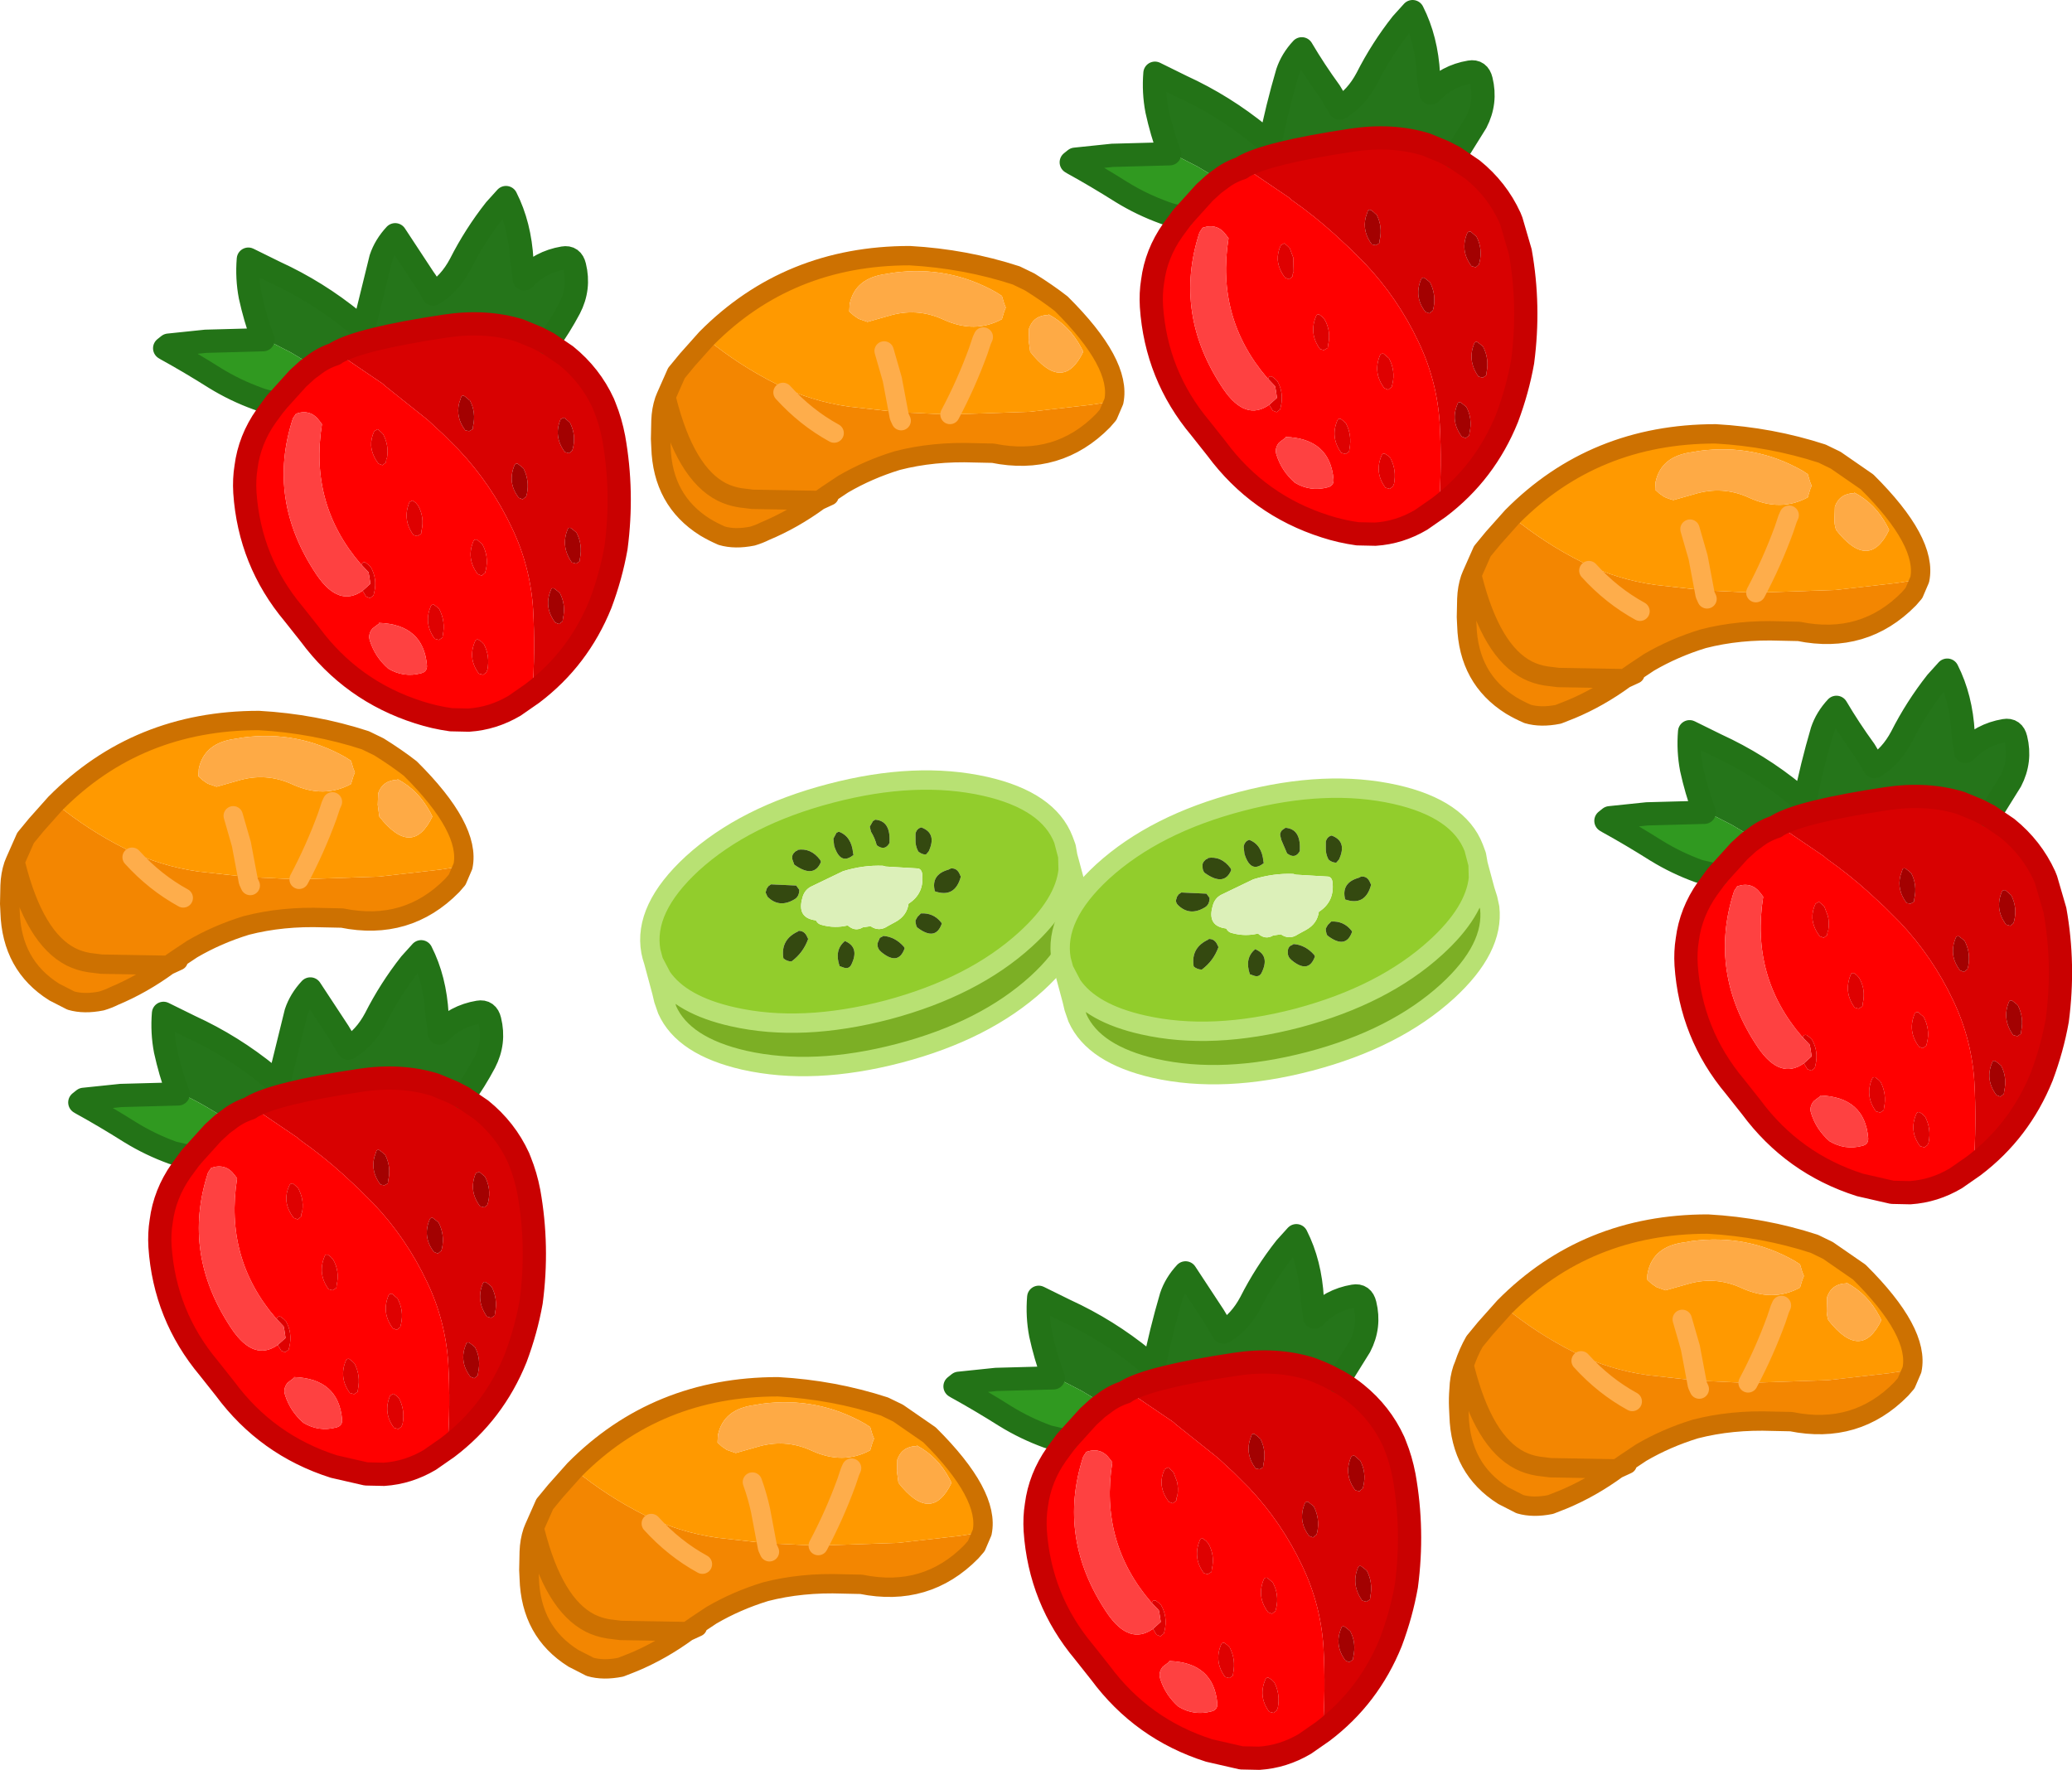 <?xml version="1.0" encoding="UTF-8" standalone="no"?>
<svg xmlns:xlink="http://www.w3.org/1999/xlink" height="228.45px" width="267.4px" xmlns="http://www.w3.org/2000/svg">
  <g transform="matrix(1.0, 0.0, 0.0, 1.0, 140.1, 145.7)">
    <path d="M10.75 -126.1 Q9.8 -128.7 9.2 -131.45 8.75 -133.8 8.95 -136.25 L12.4 -134.55 Q17.85 -132.05 22.5 -128.25 L23.8 -127.2 Q24.7 -131.75 26.05 -136.35 26.6 -138.0 27.9 -139.4 29.55 -136.6 31.55 -133.85 L32.8 -131.75 Q34.95 -133.05 36.3 -135.6 38.2 -139.35 40.8 -142.65 L42.2 -144.2 Q44.0 -140.65 44.25 -136.1 44.3 -135.25 44.5 -134.35 L44.55 -133.7 Q46.6 -135.9 49.6 -136.4 50.75 -136.6 51.05 -135.35 51.75 -132.5 50.4 -129.9 L47.6 -125.4 46.25 -126.1 43.95 -127.05 Q39.55 -128.4 34.3 -127.6 23.35 -125.95 20.3 -124.15 L20.1 -124.0 Q18.55 -123.5 17.3 -122.5 L14.45 -124.2 10.75 -126.1 M79.75 -41.1 Q78.8 -43.7 78.2 -46.45 77.75 -48.8 77.95 -51.25 L81.4 -49.55 Q86.85 -47.05 91.5 -43.25 L92.8 -42.2 Q93.7 -46.75 95.05 -51.35 95.6 -53.0 96.9 -54.4 98.55 -51.6 100.55 -48.85 L101.8 -46.75 Q103.95 -48.05 105.3 -50.6 107.2 -54.35 109.8 -57.65 L111.2 -59.2 Q113.0 -55.65 113.25 -51.1 113.3 -50.25 113.5 -49.35 L113.55 -48.7 Q115.6 -50.9 118.6 -51.4 119.75 -51.6 120.05 -50.35 120.75 -47.5 119.4 -44.9 L116.6 -40.4 115.25 -41.1 112.95 -42.05 Q108.55 -43.4 103.3 -42.6 92.35 -40.95 89.3 -39.15 L89.1 -39.0 Q87.55 -38.5 86.3 -37.5 L83.45 -39.2 79.75 -41.1 M-4.25 31.9 Q-5.2 29.3 -5.8 26.55 -6.25 24.2 -6.05 21.75 L-2.6 23.45 Q2.85 25.95 7.5 29.75 L8.8 30.8 Q9.7 26.25 11.05 21.65 11.6 20.0 12.9 18.6 L16.55 24.15 17.8 26.25 Q19.95 24.95 21.3 22.4 23.2 18.65 25.8 15.35 L27.2 13.8 Q29.0 17.35 29.25 21.9 L29.5 23.65 29.55 24.3 Q31.6 22.1 34.6 21.6 35.75 21.4 36.05 22.65 36.75 25.5 35.4 28.1 L32.6 32.6 31.25 31.9 Q30.1 31.35 28.95 30.95 24.55 29.6 19.3 30.4 8.35 32.05 5.3 33.85 L5.1 34.0 Q3.55 34.5 2.3 35.5 L-0.55 33.8 -4.25 31.9 M-106.25 -102.1 Q-107.2 -104.7 -107.8 -107.45 -108.25 -109.8 -108.05 -112.25 L-104.6 -110.55 Q-99.15 -108.05 -94.5 -104.25 L-93.2 -103.2 -90.95 -112.35 Q-90.4 -114.0 -89.1 -115.4 L-85.45 -109.85 Q-84.75 -108.9 -84.2 -107.75 -82.05 -109.05 -80.7 -111.6 -78.8 -115.35 -76.2 -118.65 L-74.8 -120.2 Q-73.0 -116.65 -72.75 -112.1 L-72.5 -110.35 -72.45 -109.7 Q-70.4 -111.9 -67.4 -112.4 -66.25 -112.6 -65.95 -111.35 -65.25 -108.5 -66.6 -105.9 -67.85 -103.55 -69.4 -101.4 L-70.75 -102.1 -73.05 -103.05 Q-77.45 -104.4 -82.7 -103.6 -93.65 -101.95 -96.7 -100.15 L-96.9 -100.0 Q-98.45 -99.5 -99.7 -98.5 L-102.55 -100.2 -106.25 -102.1 M-117.2 -4.75 Q-118.15 -7.35 -118.75 -10.1 -119.2 -12.45 -119.0 -14.9 L-115.55 -13.2 Q-110.1 -10.7 -105.45 -6.9 L-104.15 -5.85 -101.9 -15.0 Q-101.35 -16.65 -100.05 -18.05 L-96.4 -12.5 -95.15 -10.4 Q-93.0 -11.7 -91.65 -14.25 -89.75 -18.0 -87.15 -21.3 L-85.75 -22.85 Q-83.95 -19.3 -83.7 -14.75 L-83.45 -13.0 -83.4 -12.35 Q-81.35 -14.55 -78.35 -15.05 -77.2 -15.25 -76.9 -14.0 -76.2 -11.15 -77.55 -8.55 -78.8 -6.2 -80.35 -4.05 L-81.7 -4.75 -84.0 -5.7 Q-88.4 -7.05 -93.65 -6.25 -104.6 -4.6 -107.65 -2.8 L-107.85 -2.65 Q-109.4 -2.15 -110.65 -1.15 L-113.5 -2.85 Q-115.3 -3.9 -117.2 -4.75" fill="#25751a" fill-rule="evenodd" stroke="none"/>
    <path d="M20.3 -124.15 Q23.35 -125.95 34.3 -127.6 39.55 -128.4 43.95 -127.05 L46.25 -126.1 47.6 -125.4 49.95 -123.8 Q53.1 -121.25 54.75 -117.65 L54.95 -117.15 56.1 -113.2 Q57.35 -106.2 56.4 -99.0 55.75 -95.35 54.4 -91.75 51.55 -84.7 45.6 -80.2 46.0 -85.65 45.7 -91.05 45.35 -96.6 42.95 -101.6 40.3 -107.2 36.1 -111.65 L34.1 -113.65 32.1 -115.5 Q29.5 -117.85 26.65 -119.85 L26.25 -120.2 21.9 -123.15 20.3 -124.15 M37.4 -118.1 L37.2 -118.3 36.8 -118.6 Q36.45 -118.7 36.4 -118.4 L36.15 -117.65 Q35.7 -115.8 36.95 -114.15 L37.45 -114.05 37.9 -114.3 37.95 -114.7 Q38.35 -116.45 37.55 -118.0 L37.4 -118.1 M50.55 -101.55 Q50.25 -101.65 50.15 -101.35 49.25 -99.15 50.7 -97.1 L51.25 -96.95 51.7 -97.25 51.75 -97.65 Q52.1 -99.4 51.3 -100.95 L50.95 -101.25 50.55 -101.55 M44.35 -105.25 L44.8 -105.6 44.9 -105.95 Q45.25 -107.7 44.45 -109.25 L44.15 -109.5 43.7 -109.85 Q43.4 -109.9 43.3 -109.65 42.35 -107.4 43.85 -105.45 L44.35 -105.25 M50.75 -111.55 L50.85 -111.9 Q51.25 -113.6 50.45 -115.15 L50.05 -115.5 49.7 -115.8 Q49.35 -115.85 49.25 -115.6 48.3 -113.35 49.8 -111.35 L50.35 -111.2 50.75 -111.55 M48.0 -93.55 Q47.05 -91.35 48.55 -89.35 L49.05 -89.15 49.5 -89.5 49.55 -89.85 Q49.95 -91.65 49.15 -93.15 L48.8 -93.45 48.4 -93.75 Q48.05 -93.85 48.0 -93.55 M116.6 -40.4 L118.95 -38.8 Q122.1 -36.25 123.75 -32.65 L123.95 -32.15 125.1 -28.2 Q126.35 -21.2 125.4 -14.0 124.75 -10.35 123.4 -6.75 120.55 0.3 114.6 4.8 115.0 -0.65 114.7 -6.05 114.35 -11.6 111.95 -16.6 109.3 -22.2 105.1 -26.65 L103.1 -28.65 101.1 -30.5 Q98.5 -32.85 95.65 -34.85 L95.25 -35.2 90.9 -38.15 89.3 -39.15 Q92.35 -40.95 103.3 -42.6 108.55 -43.4 112.95 -42.05 L115.25 -41.1 116.6 -40.4 M119.35 -26.2 L119.75 -26.55 119.85 -26.9 Q120.25 -28.6 119.45 -30.15 L119.05 -30.5 118.7 -30.8 Q118.35 -30.85 118.25 -30.6 117.3 -28.35 118.8 -26.35 L119.35 -26.2 M106.55 -33.0 L106.4 -33.1 106.2 -33.3 105.8 -33.6 Q105.45 -33.7 105.4 -33.4 L105.15 -32.65 Q104.7 -30.8 105.95 -29.15 L106.45 -29.05 106.9 -29.3 106.95 -29.7 Q107.35 -31.45 106.55 -33.0 M119.55 -16.55 Q119.25 -16.65 119.15 -16.35 118.25 -14.15 119.7 -12.1 L120.25 -11.95 120.7 -12.25 120.75 -12.65 Q121.1 -14.4 120.3 -15.95 L119.95 -16.25 119.55 -16.55 M113.9 -20.95 Q114.25 -22.7 113.45 -24.25 L113.15 -24.5 112.7 -24.85 Q112.4 -24.9 112.3 -24.65 111.35 -22.4 112.85 -20.45 L113.35 -20.25 113.8 -20.6 113.9 -20.95 M117.8 -8.45 L117.4 -8.75 Q117.05 -8.85 117.0 -8.55 116.05 -6.35 117.55 -4.35 L118.05 -4.15 118.5 -4.5 118.55 -4.85 Q118.95 -6.65 118.15 -8.15 L117.8 -8.45 M32.6 32.6 Q33.85 33.3 34.95 34.2 38.1 36.75 39.75 40.35 L39.95 40.85 Q40.7 42.7 41.1 44.8 42.35 51.8 41.4 59.0 40.75 62.65 39.4 66.25 36.55 73.3 30.6 77.8 31.0 72.35 30.7 66.95 30.35 61.4 27.95 56.4 25.3 50.8 21.1 46.35 L19.1 44.35 17.1 42.5 11.65 38.15 11.25 37.8 6.9 34.85 5.3 33.85 Q8.35 32.05 19.3 30.4 24.55 29.6 28.95 30.95 30.1 31.35 31.25 31.9 L32.6 32.6 M35.15 56.65 Q34.25 58.85 35.7 60.9 L36.25 61.05 36.7 60.75 36.75 60.35 Q37.1 58.6 36.3 57.05 L35.95 56.75 35.55 56.45 Q35.25 56.35 35.15 56.65 M34.7 42.2 Q34.35 42.15 34.25 42.4 33.3 44.65 34.8 46.65 L35.35 46.8 Q35.5 46.6 35.75 46.45 L35.85 46.1 Q36.25 44.4 35.45 42.85 L35.05 42.5 34.7 42.2 M28.7 48.15 Q28.4 48.1 28.3 48.35 27.35 50.6 28.85 52.55 L29.35 52.75 29.8 52.4 29.9 52.05 Q30.25 50.3 29.45 48.75 L29.15 48.5 28.7 48.15 M22.2 39.7 L21.8 39.4 Q21.45 39.3 21.4 39.6 L21.15 40.35 Q20.7 42.2 21.95 43.85 L22.45 43.95 22.9 43.7 22.95 43.3 Q23.35 41.55 22.55 40.0 L22.4 39.9 22.2 39.7 M34.05 68.85 L34.5 68.5 34.55 68.15 Q34.95 66.35 34.15 64.85 L33.8 64.55 33.4 64.25 Q33.05 64.15 33.0 64.45 32.05 66.65 33.55 68.65 L34.05 68.85 M-69.4 -101.4 L-67.05 -99.8 Q-63.9 -97.25 -62.25 -93.65 L-62.05 -93.15 Q-61.3 -91.3 -60.9 -89.2 -59.65 -82.2 -60.6 -75.0 -61.25 -71.35 -62.6 -67.75 -65.45 -60.7 -71.4 -56.2 -71.0 -61.65 -71.3 -67.05 -71.65 -72.6 -74.05 -77.6 -76.7 -83.2 -80.9 -87.65 L-82.9 -89.65 -84.9 -91.5 -90.35 -95.85 -90.75 -96.2 -95.1 -99.15 -96.7 -100.15 Q-93.65 -101.95 -82.7 -103.6 -77.45 -104.4 -73.05 -103.05 L-70.75 -102.1 -69.4 -101.4 M-80.35 -4.05 L-78.0 -2.45 Q-74.85 0.1 -73.2 3.7 L-73.0 4.2 Q-72.25 6.05 -71.85 8.15 -70.6 15.15 -71.55 22.35 -72.2 26.0 -73.55 29.6 -76.4 36.65 -82.35 41.15 -81.95 35.7 -82.25 30.3 -82.6 24.75 -85.0 19.75 -87.65 14.15 -91.85 9.7 L-93.85 7.7 -95.85 5.85 Q-98.45 3.5 -101.3 1.5 L-101.7 1.15 -106.05 -1.8 -107.65 -2.8 Q-104.6 -4.6 -93.65 -6.25 -88.4 -7.05 -84.0 -5.7 L-81.7 -4.75 -80.35 -4.05 M-73.7 -85.65 Q-74.65 -83.4 -73.15 -81.45 L-72.65 -81.25 -72.2 -81.6 -72.1 -81.95 Q-71.75 -83.7 -72.55 -85.25 L-72.85 -85.5 -73.3 -85.85 Q-73.6 -85.9 -73.7 -85.65 M-80.2 -94.6 Q-80.55 -94.7 -80.6 -94.4 L-80.85 -93.65 Q-81.3 -91.8 -80.05 -90.15 L-79.55 -90.05 -79.1 -90.3 -79.05 -90.7 Q-78.65 -92.45 -79.45 -94.0 L-79.6 -94.1 -79.8 -94.3 -80.2 -94.6 M-66.15 -87.9 Q-65.75 -89.6 -66.55 -91.15 L-66.95 -91.5 -67.3 -91.8 -67.75 -91.6 Q-68.7 -89.35 -67.2 -87.35 L-66.65 -87.2 -66.25 -87.55 -66.15 -87.9 M-67.85 -69.15 L-68.2 -69.45 -68.6 -69.75 Q-68.95 -69.85 -69.0 -69.55 -69.95 -67.35 -68.45 -65.35 L-67.95 -65.15 -67.5 -65.5 -67.45 -65.85 Q-67.05 -67.65 -67.85 -69.15 M-65.7 -76.95 L-66.05 -77.25 -66.45 -77.55 Q-66.75 -77.65 -66.85 -77.35 -67.75 -75.15 -66.3 -73.1 L-65.75 -72.95 -65.3 -73.25 -65.25 -73.65 Q-64.9 -75.4 -65.7 -76.95 M-79.95 27.8 Q-80.9 30.0 -79.4 32.0 L-78.9 32.2 -78.45 31.85 -78.4 31.5 Q-78.0 29.7 -78.8 28.2 L-79.15 27.9 -79.55 27.6 Q-79.9 27.5 -79.95 27.8 M-77.8 20.0 Q-78.7 22.2 -77.25 24.25 L-76.7 24.4 -76.25 24.1 -76.2 23.7 Q-75.85 21.95 -76.65 20.4 L-77.0 20.1 -77.4 19.8 Q-77.7 19.7 -77.8 20.0 M-77.5 6.2 L-77.9 5.85 -78.25 5.55 -78.7 5.75 Q-79.65 8.0 -78.15 10.0 L-77.6 10.15 -77.2 9.8 -77.1 9.45 Q-76.7 7.75 -77.5 6.2 M-84.25 11.5 Q-84.55 11.45 -84.65 11.7 -85.6 13.95 -84.1 15.9 L-83.6 16.1 -83.15 15.75 -83.05 15.4 Q-82.7 13.65 -83.5 12.1 L-83.8 11.85 -84.25 11.5 M-90.4 3.35 L-90.55 3.25 -90.75 3.05 -91.15 2.75 Q-91.5 2.65 -91.55 2.95 L-91.8 3.7 Q-92.25 5.55 -91.0 7.2 L-90.5 7.3 -90.05 7.05 -90.0 6.65 Q-89.6 4.9 -90.4 3.35" fill="#d80101" fill-rule="evenodd" stroke="none"/>
    <path d="M37.4 -118.1 L37.55 -118.0 Q38.35 -116.45 37.95 -114.7 L37.9 -114.3 37.45 -114.05 36.95 -114.15 Q35.7 -115.8 36.15 -117.65 L36.4 -118.4 Q36.45 -118.7 36.8 -118.6 L37.2 -118.3 37.4 -118.1 M50.75 -111.55 L50.35 -111.2 49.8 -111.35 Q48.3 -113.35 49.25 -115.6 49.35 -115.85 49.7 -115.8 L50.05 -115.5 50.45 -115.15 Q51.25 -113.6 50.85 -111.9 L50.75 -111.55 M44.35 -105.25 L43.85 -105.45 Q42.35 -107.4 43.3 -109.65 43.4 -109.9 43.7 -109.85 L44.15 -109.5 44.45 -109.25 Q45.25 -107.7 44.9 -105.95 L44.8 -105.6 44.35 -105.25 M50.55 -101.55 L50.95 -101.25 51.3 -100.95 Q52.1 -99.4 51.75 -97.65 L51.7 -97.25 51.25 -96.95 50.7 -97.1 Q49.25 -99.15 50.15 -101.35 50.25 -101.65 50.55 -101.55 M48.0 -93.55 Q48.05 -93.85 48.4 -93.75 L48.8 -93.45 49.15 -93.15 Q49.95 -91.65 49.55 -89.85 L49.5 -89.5 49.05 -89.15 48.55 -89.35 Q47.05 -91.35 48.0 -93.55 M106.55 -33.0 Q107.35 -31.45 106.95 -29.7 L106.9 -29.3 106.45 -29.05 105.95 -29.15 Q104.7 -30.8 105.15 -32.65 L105.4 -33.4 Q105.45 -33.7 105.8 -33.6 L106.2 -33.3 106.4 -33.1 106.55 -33.0 M119.35 -26.2 L118.8 -26.35 Q117.3 -28.35 118.25 -30.6 118.35 -30.85 118.7 -30.8 L119.05 -30.5 119.45 -30.15 Q120.25 -28.6 119.85 -26.9 L119.75 -26.55 119.35 -26.2 M113.9 -20.95 L113.8 -20.6 113.35 -20.25 112.85 -20.45 Q111.35 -22.4 112.3 -24.65 112.4 -24.9 112.7 -24.85 L113.15 -24.5 113.45 -24.25 Q114.25 -22.7 113.9 -20.95 M119.55 -16.55 L119.95 -16.25 120.3 -15.95 Q121.1 -14.4 120.75 -12.65 L120.7 -12.25 120.25 -11.95 119.7 -12.1 Q118.25 -14.15 119.15 -16.35 119.25 -16.65 119.55 -16.55 M117.8 -8.45 L118.15 -8.15 Q118.95 -6.65 118.55 -4.85 L118.5 -4.5 118.05 -4.15 117.55 -4.35 Q116.05 -6.35 117.0 -8.55 117.05 -8.85 117.4 -8.75 L117.8 -8.45 M22.2 39.7 L22.4 39.9 22.55 40.0 Q23.35 41.55 22.95 43.3 L22.9 43.7 22.45 43.95 21.95 43.85 Q20.7 42.2 21.15 40.35 L21.4 39.6 Q21.45 39.3 21.8 39.4 L22.2 39.7 M28.7 48.15 L29.15 48.5 29.45 48.75 Q30.25 50.3 29.9 52.05 L29.8 52.4 29.35 52.75 28.85 52.55 Q27.35 50.6 28.3 48.35 28.4 48.1 28.7 48.15 M34.7 42.2 L35.05 42.5 35.45 42.85 Q36.25 44.4 35.85 46.1 L35.75 46.45 Q35.5 46.6 35.35 46.8 L34.8 46.65 Q33.3 44.65 34.25 42.4 34.35 42.15 34.7 42.2 M35.15 56.65 Q35.25 56.35 35.55 56.45 L35.95 56.75 36.3 57.05 Q37.1 58.6 36.75 60.35 L36.7 60.75 36.25 61.05 35.7 60.9 Q34.25 58.85 35.15 56.65 M34.05 68.85 L33.55 68.65 Q32.05 66.65 33.0 64.45 33.05 64.15 33.4 64.25 L33.8 64.55 34.15 64.85 Q34.95 66.35 34.55 68.15 L34.5 68.5 34.05 68.85 M-66.15 -87.9 L-66.25 -87.55 -66.65 -87.2 -67.2 -87.35 Q-68.7 -89.35 -67.75 -91.6 L-67.3 -91.8 -66.95 -91.5 -66.55 -91.15 Q-65.75 -89.6 -66.15 -87.9 M-80.2 -94.6 L-79.8 -94.3 -79.6 -94.1 -79.45 -94.0 Q-78.65 -92.45 -79.05 -90.7 L-79.1 -90.3 -79.55 -90.05 -80.05 -90.15 Q-81.3 -91.8 -80.85 -93.65 L-80.6 -94.4 Q-80.55 -94.7 -80.2 -94.6 M-73.7 -85.65 Q-73.6 -85.9 -73.3 -85.85 L-72.85 -85.5 -72.55 -85.25 Q-71.75 -83.7 -72.1 -81.95 L-72.2 -81.6 -72.65 -81.25 -73.15 -81.45 Q-74.65 -83.4 -73.7 -85.65 M-65.7 -76.95 Q-64.9 -75.4 -65.25 -73.65 L-65.3 -73.25 -65.75 -72.95 -66.3 -73.1 Q-67.75 -75.15 -66.85 -77.35 -66.75 -77.65 -66.45 -77.55 L-66.05 -77.25 -65.7 -76.95 M-67.85 -69.15 Q-67.05 -67.65 -67.45 -65.85 L-67.5 -65.5 -67.95 -65.15 -68.45 -65.35 Q-69.95 -67.35 -69.0 -69.55 -68.95 -69.85 -68.6 -69.75 L-68.2 -69.45 -67.85 -69.15 M-77.5 6.2 Q-76.7 7.75 -77.1 9.45 L-77.2 9.8 -77.6 10.15 -78.15 10.0 Q-79.65 8.0 -78.7 5.75 L-78.25 5.55 -77.9 5.85 -77.5 6.2 M-77.8 20.0 Q-77.7 19.7 -77.4 19.8 L-77.0 20.1 -76.65 20.4 Q-75.85 21.95 -76.2 23.7 L-76.25 24.1 -76.7 24.4 -77.25 24.25 Q-78.7 22.2 -77.8 20.0 M-79.95 27.8 Q-79.9 27.5 -79.55 27.6 L-79.15 27.9 -78.8 28.2 Q-78.0 29.7 -78.4 31.5 L-78.45 31.85 -78.9 32.2 -79.4 32.0 Q-80.9 30.0 -79.95 27.8 M-90.4 3.35 Q-89.6 4.9 -90.0 6.65 L-90.05 7.05 -90.5 7.3 -91.0 7.2 Q-92.25 5.55 -91.8 3.7 L-91.55 2.95 Q-91.5 2.65 -91.15 2.75 L-90.75 3.05 -90.55 3.25 -90.4 3.35 M-84.25 11.5 L-83.8 11.85 -83.5 12.1 Q-82.7 13.65 -83.05 15.4 L-83.15 15.75 -83.6 16.1 -84.1 15.9 Q-85.6 13.95 -84.65 11.7 -84.55 11.45 -84.25 11.5" fill="#a30101" fill-rule="evenodd" stroke="none"/>
    <path d="M17.3 -122.5 Q18.55 -123.5 20.1 -124.0 L20.3 -124.15 21.9 -123.15 26.25 -120.2 26.65 -119.85 Q29.5 -117.85 32.1 -115.5 L34.1 -113.65 36.1 -111.65 Q40.3 -107.2 42.95 -101.6 45.35 -96.6 45.7 -91.05 46.0 -85.65 45.6 -80.2 L43.3 -78.6 Q40.5 -76.95 37.4 -76.75 L35.1 -76.8 Q32.95 -77.1 30.95 -77.75 22.3 -80.5 16.9 -87.8 L14.8 -90.45 Q9.1 -97.25 8.5 -106.15 8.4 -107.85 8.65 -109.4 9.1 -112.95 11.25 -116.0 L12.35 -117.5 12.5 -117.7 12.55 -117.75 15.35 -120.85 16.5 -121.9 16.75 -122.1 17.3 -122.5 M23.55 -96.8 L23.45 -96.9 Q16.8 -104.65 18.45 -114.95 L18.15 -115.35 Q17.0 -116.95 15.1 -116.3 L14.7 -115.7 Q11.25 -105.15 17.8 -95.45 20.65 -91.3 23.7 -93.45 L24.15 -92.7 24.65 -92.5 25.1 -92.85 25.2 -93.25 Q25.6 -95.0 24.75 -96.5 L24.45 -96.8 24.05 -97.1 Q23.7 -97.2 23.6 -96.9 L23.55 -96.8 M39.15 -99.45 L38.85 -99.7 38.45 -100.05 Q38.1 -100.1 38.0 -99.85 37.05 -97.6 38.55 -95.6 L39.05 -95.4 39.5 -95.75 39.6 -96.15 Q40.0 -97.85 39.15 -99.45 M30.15 -105.1 Q29.8 -105.15 29.75 -104.9 28.8 -102.65 30.25 -100.65 L30.75 -100.5 31.25 -100.8 31.3 -101.2 Q31.7 -102.95 30.85 -104.45 L30.55 -104.8 30.15 -105.1 M25.2 -114.05 Q24.75 -113.1 24.8 -112.15 24.9 -110.95 25.75 -109.85 L26.15 -109.7 26.25 -109.65 26.7 -110.0 26.75 -110.4 26.85 -110.65 26.8 -112.45 26.35 -113.65 26.05 -113.95 25.65 -114.3 25.2 -114.05 M39.0 -86.9 L38.6 -87.15 Q38.3 -87.2 38.2 -86.9 37.25 -84.7 38.7 -82.75 L39.25 -82.6 39.65 -82.9 39.8 -83.25 Q40.15 -85.0 39.35 -86.55 L39.0 -86.9 M33.55 -87.1 L34.0 -87.4 34.05 -87.75 Q34.4 -89.5 33.6 -91.05 L33.3 -91.35 32.9 -91.65 Q32.6 -91.7 32.5 -91.45 31.55 -89.25 33.0 -87.25 L33.55 -87.1 M24.95 -88.55 Q24.35 -87.8 24.65 -86.95 25.3 -84.9 27.0 -83.4 29.0 -82.2 31.25 -82.8 32.05 -83.0 32.0 -83.8 31.55 -89.1 25.8 -89.3 L25.8 -89.2 25.2 -88.75 24.95 -88.55 M114.6 4.8 L112.3 6.4 Q109.5 8.05 106.4 8.25 L104.1 8.2 99.95 7.25 Q91.3 4.5 85.9 -2.8 L83.8 -5.45 Q78.1 -12.25 77.5 -21.15 77.4 -22.85 77.65 -24.4 78.1 -27.95 80.25 -31.0 L81.35 -32.5 81.5 -32.7 81.55 -32.75 84.35 -35.85 85.5 -36.9 85.75 -37.1 86.3 -37.5 Q87.55 -38.5 89.1 -39.0 L89.3 -39.15 90.9 -38.15 95.25 -35.2 95.65 -34.85 Q98.5 -32.85 101.1 -30.5 L103.1 -28.65 105.1 -26.65 Q109.3 -22.2 111.95 -16.6 114.35 -11.6 114.7 -6.05 115.0 -0.65 114.6 4.8 M92.55 -11.8 L92.45 -11.9 Q85.8 -19.65 87.45 -29.95 L87.15 -30.35 Q86.0 -31.95 84.1 -31.3 L83.7 -30.7 Q80.25 -20.15 86.8 -10.45 89.65 -6.3 92.7 -8.45 L93.15 -7.7 93.65 -7.5 94.1 -7.85 94.2 -8.25 Q94.6 -10.0 93.75 -11.5 L93.45 -11.8 93.05 -12.1 Q92.7 -12.2 92.6 -11.9 L92.55 -11.8 M99.55 -19.8 L99.15 -20.1 Q98.8 -20.15 98.75 -19.9 97.8 -17.65 99.25 -15.65 L99.75 -15.5 100.25 -15.8 100.3 -16.2 Q100.7 -17.95 99.85 -19.45 L99.55 -19.8 M95.35 -28.65 L95.05 -28.95 94.65 -29.3 94.2 -29.05 Q93.75 -28.1 93.8 -27.15 93.9 -25.95 94.75 -24.85 L95.15 -24.7 95.25 -24.65 95.7 -25.0 95.75 -25.4 95.85 -25.65 Q96.0 -26.6 95.8 -27.45 L95.35 -28.65 M94.8 -4.2 L94.2 -3.75 93.95 -3.55 Q93.35 -2.8 93.65 -1.95 94.3 0.1 96.0 1.6 98.0 2.8 100.25 2.2 101.05 2.0 101.0 1.2 100.55 -4.1 94.8 -4.3 L94.8 -4.2 M108.0 -1.9 L107.6 -2.15 Q107.3 -2.2 107.2 -1.9 106.25 0.3 107.7 2.25 L108.25 2.4 108.65 2.1 108.8 1.75 Q109.15 0.0 108.35 -1.55 L108.0 -1.9 M101.9 -6.65 Q101.6 -6.7 101.5 -6.45 100.55 -4.25 102.0 -2.25 L102.55 -2.1 103.0 -2.4 103.05 -2.75 Q103.4 -4.5 102.6 -6.05 L102.3 -6.35 101.9 -6.65 M107.85 -14.7 L107.45 -15.05 Q107.1 -15.1 107.0 -14.85 106.05 -12.6 107.55 -10.6 L108.05 -10.4 108.5 -10.75 108.6 -11.15 Q109.0 -12.85 108.15 -14.45 L107.85 -14.7 M30.6 77.8 L28.3 79.4 Q25.5 81.05 22.4 81.25 L20.1 81.2 15.95 80.25 Q7.3 77.5 1.9 70.2 L-0.2 67.55 Q-5.9 60.75 -6.5 51.85 -6.6 50.15 -6.35 48.6 -5.9 45.05 -3.75 42.0 L-2.65 40.5 -2.5 40.3 -2.45 40.25 0.35 37.15 1.5 36.1 1.75 35.9 2.3 35.5 Q3.55 34.5 5.1 34.0 L5.3 33.85 6.9 34.85 11.25 37.8 11.65 38.15 17.1 42.5 19.1 44.35 21.1 46.35 Q25.3 50.8 27.95 56.4 30.35 61.4 30.7 66.95 31.0 72.35 30.6 77.8 M8.55 61.2 L8.45 61.1 Q1.8 53.35 3.45 43.05 L3.15 42.65 Q2.0 41.05 0.1 41.7 L-0.3 42.3 Q-3.75 52.85 2.8 62.55 5.65 66.7 8.7 64.55 L9.15 65.3 9.65 65.5 10.1 65.15 10.2 64.75 Q10.6 63.0 9.75 61.5 L9.45 61.2 9.05 60.9 Q8.7 60.8 8.6 61.1 L8.55 61.2 M11.05 44.05 L10.65 43.7 10.2 43.95 Q9.75 44.9 9.8 45.85 9.9 47.05 10.75 48.15 L11.15 48.3 11.25 48.35 11.7 48.0 11.75 47.6 11.85 47.35 Q12.0 46.4 11.8 45.55 L11.35 44.35 11.05 44.05 M24.35 71.45 L24.0 71.1 23.6 70.85 Q23.3 70.8 23.2 71.1 22.25 73.3 23.7 75.25 L24.25 75.4 24.65 75.1 24.8 74.75 Q25.15 73.0 24.35 71.45 M24.6 61.85 Q25.0 60.15 24.15 58.55 L23.85 58.3 23.45 57.95 Q23.1 57.9 23.0 58.15 22.05 60.4 23.55 62.4 L24.05 62.6 24.5 62.25 24.6 61.85 M16.25 57.2 L16.3 56.8 Q16.7 55.05 15.85 53.55 L15.55 53.2 15.15 52.9 Q14.8 52.85 14.75 53.1 13.8 55.35 15.25 57.35 L15.75 57.5 16.25 57.2 M9.95 69.45 Q9.35 70.2 9.65 71.05 10.3 73.1 12.0 74.6 14.0 75.8 16.25 75.2 17.05 75.0 17.0 74.2 16.55 68.9 10.8 68.7 L10.8 68.8 10.2 69.25 9.95 69.45 M18.3 66.65 L17.9 66.35 Q17.6 66.3 17.5 66.55 16.55 68.75 18.0 70.75 L18.55 70.9 19.0 70.6 19.05 70.25 Q19.4 68.5 18.6 66.95 L18.3 66.65 M-71.4 -56.2 L-73.7 -54.6 Q-76.5 -52.95 -79.6 -52.75 L-81.9 -52.8 Q-84.05 -53.1 -86.05 -53.75 -94.7 -56.5 -100.1 -63.8 L-102.2 -66.45 Q-107.9 -73.25 -108.5 -82.15 -108.6 -83.85 -108.35 -85.4 -107.9 -88.95 -105.75 -92.0 L-104.65 -93.5 -104.5 -93.7 -104.45 -93.75 -101.65 -96.85 -100.5 -97.9 -100.25 -98.1 -99.7 -98.5 Q-98.45 -99.5 -96.9 -100.0 L-96.7 -100.15 -95.1 -99.15 -90.75 -96.2 -90.35 -95.85 -84.9 -91.5 -82.9 -89.65 -80.9 -87.65 Q-76.7 -83.2 -74.05 -77.6 -71.65 -72.6 -71.3 -67.05 -71.0 -61.65 -71.4 -56.2 M-90.15 -86.65 Q-90.0 -87.6 -90.2 -88.45 -90.35 -89.05 -90.65 -89.65 L-90.95 -89.95 -91.35 -90.3 -91.8 -90.05 Q-92.25 -89.1 -92.2 -88.15 -92.1 -86.95 -91.25 -85.85 L-90.85 -85.7 -90.75 -85.65 -90.3 -86.0 -90.25 -86.4 -90.15 -86.65 M-93.45 -72.8 L-93.55 -72.9 Q-100.2 -80.65 -98.55 -90.95 L-98.85 -91.35 Q-100.0 -92.95 -101.9 -92.3 L-102.3 -91.7 Q-105.75 -81.15 -99.2 -71.45 -96.35 -67.3 -93.3 -69.45 L-92.85 -68.7 -92.35 -68.5 Q-92.1 -68.7 -91.9 -68.85 L-91.8 -69.25 Q-91.4 -71.0 -92.25 -72.5 L-92.55 -72.8 -92.95 -73.1 Q-93.3 -73.2 -93.4 -72.9 L-93.45 -72.8 M-86.45 -80.8 L-86.85 -81.1 -87.25 -80.9 Q-88.2 -78.65 -86.75 -76.65 L-86.25 -76.5 -85.75 -76.8 -85.7 -77.2 Q-85.3 -78.95 -86.15 -80.45 L-86.45 -80.8 M-83.7 -67.35 L-84.1 -67.65 Q-84.4 -67.7 -84.5 -67.45 -85.45 -65.25 -84.0 -63.25 L-83.45 -63.1 -83.0 -63.4 -82.95 -63.75 Q-82.6 -65.5 -83.4 -67.05 L-83.7 -67.35 M-92.05 -64.55 Q-92.65 -63.8 -92.35 -62.95 -91.7 -60.9 -90.0 -59.4 -88.0 -58.2 -85.75 -58.8 -84.95 -59.0 -85.0 -59.8 -85.45 -65.1 -91.2 -65.3 L-91.2 -65.2 -91.8 -64.75 -92.05 -64.55 M-82.35 41.15 L-84.65 42.75 Q-87.45 44.4 -90.55 44.6 L-92.85 44.55 -97.0 43.6 Q-105.65 40.85 -111.05 33.55 L-113.15 30.9 Q-118.85 24.1 -119.45 15.2 -119.55 13.5 -119.3 11.95 -118.85 8.4 -116.7 5.35 L-115.6 3.85 -115.45 3.65 -115.4 3.6 -112.6 0.5 -111.45 -0.55 -111.2 -0.75 -110.65 -1.15 Q-109.4 -2.15 -107.85 -2.65 L-107.65 -2.8 -106.05 -1.8 -101.7 1.15 -101.3 1.5 Q-98.45 3.5 -95.85 5.85 L-93.85 7.7 -91.85 9.7 Q-87.65 14.15 -85.0 19.75 -82.6 24.75 -82.25 30.3 -81.95 35.7 -82.35 41.15 M-78.15 -75.7 L-78.55 -76.05 Q-78.9 -76.1 -79.0 -75.85 -79.95 -73.6 -78.45 -71.6 L-77.95 -71.4 -77.5 -71.75 -77.4 -72.15 Q-77.0 -73.85 -77.85 -75.45 L-78.15 -75.7 M-78.4 -63.15 Q-78.7 -63.2 -78.8 -62.9 -79.75 -60.7 -78.3 -58.75 L-77.75 -58.6 -77.35 -58.9 -77.2 -59.25 Q-76.85 -61.0 -77.65 -62.55 L-78.0 -62.9 -78.4 -63.15 M-88.8 21.9 L-89.1 21.65 -89.5 21.3 Q-89.85 21.25 -89.95 21.5 -90.9 23.75 -89.4 25.75 L-88.9 25.95 -88.45 25.6 -88.35 25.2 Q-87.95 23.5 -88.8 21.9 M-97.7 20.7 L-97.2 20.85 -96.7 20.55 -96.65 20.15 Q-96.25 18.4 -97.1 16.9 L-97.4 16.55 -97.8 16.25 Q-98.15 16.2 -98.2 16.45 -99.15 18.7 -97.7 20.7 M-101.1 10.7 Q-100.95 9.75 -101.15 8.9 -101.3 8.3 -101.6 7.7 L-101.9 7.4 -102.3 7.05 Q-102.65 7.05 -102.75 7.3 -103.2 8.25 -103.15 9.2 -103.05 10.4 -102.2 11.5 L-101.8 11.65 -101.7 11.7 -101.25 11.35 -101.2 10.95 -101.1 10.7 M-104.4 24.55 L-104.5 24.45 Q-111.15 16.7 -109.5 6.4 L-109.8 6.0 Q-110.95 4.4 -112.85 5.05 L-113.25 5.65 Q-116.7 16.2 -110.15 25.9 -107.3 30.05 -104.25 27.9 L-103.8 28.65 -103.3 28.85 -102.85 28.5 -102.75 28.1 Q-102.35 26.35 -103.2 24.85 L-103.5 24.55 -103.9 24.25 Q-104.25 24.15 -104.35 24.45 L-104.4 24.55 M-103.0 32.8 Q-103.6 33.55 -103.3 34.4 -102.65 36.45 -100.95 37.95 -98.95 39.15 -96.7 38.55 -95.9 38.35 -95.95 37.55 -96.4 32.25 -102.15 32.05 L-102.15 32.15 -102.75 32.6 -103.0 32.8 M-93.9 33.6 Q-93.55 31.85 -94.35 30.3 L-94.65 30.0 -95.05 29.7 Q-95.35 29.65 -95.45 29.9 -96.4 32.1 -94.95 34.1 L-94.4 34.25 -93.95 33.95 -93.9 33.6 M-89.35 34.2 L-89.75 34.45 Q-90.7 36.65 -89.25 38.6 L-88.7 38.75 -88.3 38.45 -88.15 38.1 Q-87.8 36.35 -88.6 34.8 L-88.95 34.45 -89.35 34.2" fill="#ff0000" fill-rule="evenodd" stroke="none"/>
    <path d="M23.55 -96.8 L23.6 -96.9 Q23.7 -97.2 24.05 -97.1 L24.45 -96.8 24.75 -96.5 Q25.6 -95.0 25.2 -93.25 L25.1 -92.85 24.65 -92.5 24.15 -92.7 23.7 -93.45 24.7 -94.35 24.55 -95.35 24.45 -95.85 23.55 -96.8 M25.2 -114.05 L25.65 -114.3 26.05 -113.95 26.35 -113.65 26.8 -112.45 26.85 -110.65 26.75 -110.4 26.7 -110.0 26.25 -109.65 26.15 -109.7 25.75 -109.85 Q24.9 -110.95 24.8 -112.15 24.75 -113.1 25.2 -114.05 M30.15 -105.1 L30.55 -104.8 30.85 -104.45 Q31.7 -102.95 31.3 -101.2 L31.25 -100.8 30.75 -100.5 30.25 -100.65 Q28.8 -102.65 29.75 -104.9 29.8 -105.15 30.15 -105.1 M39.15 -99.45 Q40.0 -97.85 39.6 -96.15 L39.5 -95.75 39.05 -95.4 38.55 -95.6 Q37.05 -97.6 38.0 -99.85 38.1 -100.1 38.45 -100.05 L38.85 -99.7 39.15 -99.45 M33.55 -87.1 L33.0 -87.25 Q31.55 -89.25 32.5 -91.45 32.6 -91.7 32.9 -91.65 L33.3 -91.35 33.6 -91.05 Q34.4 -89.5 34.05 -87.75 L34.0 -87.4 33.55 -87.1 M39.0 -86.9 L39.35 -86.55 Q40.15 -85.0 39.8 -83.25 L39.65 -82.9 39.25 -82.6 38.7 -82.75 Q37.25 -84.7 38.2 -86.9 38.3 -87.2 38.6 -87.15 L39.0 -86.9 M92.55 -11.8 L92.6 -11.9 Q92.7 -12.2 93.05 -12.1 L93.45 -11.8 93.75 -11.5 Q94.6 -10.0 94.2 -8.25 L94.1 -7.85 93.65 -7.5 93.15 -7.7 92.7 -8.45 93.7 -9.35 93.55 -10.35 93.45 -10.85 92.55 -11.8 M95.35 -28.65 L95.8 -27.45 Q96.0 -26.6 95.85 -25.65 L95.75 -25.4 95.7 -25.0 95.25 -24.65 95.15 -24.7 94.75 -24.85 Q93.9 -25.95 93.8 -27.15 93.75 -28.1 94.2 -29.05 L94.65 -29.3 95.05 -28.95 95.35 -28.65 M99.55 -19.8 L99.85 -19.45 Q100.7 -17.95 100.3 -16.2 L100.25 -15.8 99.75 -15.5 99.25 -15.65 Q97.8 -17.65 98.75 -19.9 98.8 -20.15 99.15 -20.1 L99.55 -19.8 M107.85 -14.7 L108.15 -14.45 Q109.0 -12.85 108.6 -11.15 L108.5 -10.75 108.05 -10.4 107.55 -10.6 Q106.05 -12.6 107.0 -14.85 107.1 -15.1 107.45 -15.05 L107.85 -14.7 M101.9 -6.65 L102.3 -6.35 102.6 -6.05 Q103.4 -4.5 103.05 -2.75 L103.0 -2.4 102.55 -2.1 102.0 -2.25 Q100.55 -4.25 101.5 -6.45 101.6 -6.7 101.9 -6.65 M108.0 -1.9 L108.35 -1.55 Q109.15 0.0 108.8 1.75 L108.65 2.1 108.25 2.4 107.7 2.25 Q106.25 0.3 107.2 -1.9 107.3 -2.2 107.6 -2.15 L108.0 -1.9 M8.55 61.2 L8.6 61.1 Q8.7 60.8 9.05 60.9 L9.45 61.2 9.75 61.5 Q10.6 63.0 10.2 64.75 L10.1 65.15 9.65 65.5 9.15 65.3 8.7 64.55 9.7 63.65 9.55 62.65 9.45 62.15 8.55 61.2 M11.05 44.05 L11.35 44.35 11.8 45.55 Q12.0 46.4 11.85 47.35 L11.75 47.6 11.7 48.0 11.25 48.35 11.15 48.3 10.75 48.15 Q9.9 47.05 9.8 45.85 9.75 44.9 10.2 43.95 L10.65 43.7 11.05 44.05 M24.6 61.85 L24.5 62.25 24.05 62.6 23.55 62.4 Q22.05 60.4 23.0 58.15 23.1 57.9 23.45 57.95 L23.85 58.3 24.15 58.55 Q25.0 60.15 24.6 61.85 M24.35 71.45 Q25.15 73.0 24.8 74.75 L24.65 75.1 24.25 75.4 23.7 75.25 Q22.25 73.3 23.2 71.1 23.3 70.8 23.6 70.85 L24.0 71.1 24.35 71.45 M16.25 57.2 L15.75 57.5 15.25 57.35 Q13.8 55.35 14.75 53.1 14.8 52.85 15.15 52.9 L15.55 53.2 15.85 53.55 Q16.7 55.05 16.3 56.8 L16.25 57.2 M18.3 66.65 L18.6 66.95 Q19.4 68.5 19.05 70.25 L19.0 70.6 18.55 70.9 18.0 70.75 Q16.55 68.75 17.5 66.55 17.6 66.3 17.9 66.35 L18.3 66.65 M-90.15 -86.65 L-90.25 -86.4 -90.3 -86.0 -90.75 -85.65 -90.85 -85.7 -91.25 -85.85 Q-92.1 -86.95 -92.2 -88.15 -92.25 -89.1 -91.8 -90.05 L-91.35 -90.3 -90.95 -89.95 -90.65 -89.65 Q-90.35 -89.05 -90.2 -88.45 -90.0 -87.6 -90.15 -86.65 M-93.45 -72.8 L-93.4 -72.9 Q-93.3 -73.2 -92.95 -73.1 L-92.55 -72.8 -92.25 -72.5 Q-91.4 -71.0 -91.8 -69.25 L-91.9 -68.85 Q-92.1 -68.7 -92.35 -68.5 L-92.85 -68.7 -93.3 -69.45 -92.3 -70.35 -92.45 -71.35 -92.55 -71.85 -93.45 -72.8 M-86.45 -80.8 L-86.15 -80.45 Q-85.3 -78.95 -85.7 -77.2 L-85.75 -76.8 -86.25 -76.5 -86.75 -76.65 Q-88.2 -78.65 -87.25 -80.9 L-86.85 -81.1 -86.45 -80.8 M-83.7 -67.35 L-83.4 -67.05 Q-82.6 -65.5 -82.95 -63.75 L-83.0 -63.4 -83.45 -63.1 -84.0 -63.25 Q-85.45 -65.25 -84.5 -67.45 -84.4 -67.7 -84.1 -67.65 L-83.7 -67.35 M-78.15 -75.7 L-77.85 -75.45 Q-77.0 -73.85 -77.4 -72.15 L-77.5 -71.75 -77.95 -71.4 -78.45 -71.6 Q-79.95 -73.6 -79.0 -75.85 -78.9 -76.1 -78.55 -76.05 L-78.15 -75.7 M-78.4 -63.15 L-78.0 -62.9 -77.65 -62.55 Q-76.85 -61.0 -77.2 -59.25 L-77.35 -58.9 -77.75 -58.6 -78.3 -58.75 Q-79.75 -60.7 -78.8 -62.9 -78.7 -63.2 -78.4 -63.15 M-101.1 10.7 L-101.2 10.95 -101.25 11.35 -101.7 11.7 -101.8 11.65 -102.2 11.5 Q-103.05 10.4 -103.15 9.2 -103.2 8.25 -102.75 7.3 -102.65 7.05 -102.3 7.05 L-101.9 7.4 -101.6 7.7 Q-101.3 8.3 -101.15 8.9 -100.95 9.75 -101.1 10.7 M-97.7 20.7 Q-99.15 18.7 -98.2 16.45 -98.15 16.2 -97.8 16.25 L-97.4 16.55 -97.1 16.9 Q-96.25 18.4 -96.65 20.15 L-96.7 20.55 -97.2 20.85 -97.7 20.7 M-88.8 21.9 Q-87.95 23.5 -88.35 25.2 L-88.45 25.6 -88.9 25.95 -89.4 25.75 Q-90.9 23.75 -89.95 21.5 -89.85 21.25 -89.5 21.3 L-89.1 21.65 -88.8 21.9 M-104.4 24.55 L-104.35 24.45 Q-104.25 24.15 -103.9 24.25 L-103.5 24.55 -103.2 24.85 Q-102.35 26.35 -102.75 28.1 L-102.85 28.5 -103.3 28.85 -103.8 28.65 -104.25 27.9 -103.25 27.0 -103.4 26.0 -103.5 25.5 -104.4 24.55 M-89.35 34.2 L-88.95 34.45 -88.6 34.8 Q-87.8 36.35 -88.15 38.1 L-88.3 38.45 -88.7 38.75 -89.25 38.6 Q-90.7 36.65 -89.75 34.45 L-89.35 34.2 M-93.9 33.6 L-93.95 33.95 -94.4 34.25 -94.95 34.1 Q-96.4 32.1 -95.45 29.9 -95.35 29.65 -95.05 29.7 L-94.65 30.0 -94.35 30.3 Q-93.55 31.85 -93.9 33.6" fill="#de0101" fill-rule="evenodd" stroke="none"/>
    <path d="M10.75 -126.1 L14.45 -124.2 17.3 -122.5 16.75 -122.1 16.5 -121.9 15.35 -120.85 12.55 -117.75 12.5 -117.7 Q11.3 -117.8 10.15 -118.25 7.25 -119.3 4.65 -120.9 1.4 -122.95 -1.6 -124.6 L-1.35 -125.15 3.45 -125.65 10.85 -125.85 10.75 -126.1 M67.65 -40.15 L72.45 -40.65 79.85 -40.85 79.75 -41.1 83.45 -39.2 86.3 -37.5 85.75 -37.1 85.5 -36.9 84.35 -35.85 81.55 -32.75 81.5 -32.7 79.15 -33.25 Q76.25 -34.3 73.65 -35.9 70.4 -37.95 67.4 -39.6 L67.65 -40.15 M-2.5 40.3 L-4.85 39.75 Q-7.75 38.7 -10.35 37.1 -13.6 35.05 -16.6 33.4 L-16.35 32.85 -11.55 32.35 -4.15 32.15 -4.25 31.9 -0.55 33.8 2.3 35.5 1.75 35.9 1.5 36.1 0.35 37.15 -2.45 40.25 -2.5 40.3 M-104.5 -93.7 Q-105.7 -93.8 -106.85 -94.25 -109.75 -95.3 -112.35 -96.9 -115.6 -98.95 -118.6 -100.6 L-118.35 -101.15 -113.55 -101.65 -106.15 -101.85 -106.25 -102.1 -102.55 -100.2 -99.7 -98.5 -100.25 -98.1 -100.5 -97.9 -101.65 -96.85 -104.45 -93.75 -104.5 -93.7 M-129.3 -3.8 L-124.5 -4.3 -117.1 -4.5 -117.2 -4.75 Q-115.3 -3.9 -113.5 -2.85 L-110.65 -1.15 -111.2 -0.75 -111.45 -0.55 -112.6 0.5 -115.4 3.6 -115.45 3.65 -117.8 3.1 Q-120.7 2.05 -123.3 0.45 -126.55 -1.6 -129.55 -3.25 L-129.3 -3.8" fill="#309920" fill-rule="evenodd" stroke="none"/>
    <path d="M23.7 -93.45 Q20.65 -91.3 17.8 -95.45 11.25 -105.15 14.7 -115.7 L15.1 -116.3 Q17.0 -116.95 18.15 -115.35 L18.45 -114.95 Q16.8 -104.65 23.45 -96.9 L23.55 -96.8 24.45 -95.85 24.55 -95.35 24.7 -94.35 23.7 -93.45 M24.95 -88.55 L25.2 -88.75 25.8 -89.2 25.8 -89.3 Q31.55 -89.1 32.0 -83.8 32.05 -83.0 31.25 -82.8 29.0 -82.2 27.0 -83.4 25.3 -84.9 24.65 -86.95 24.35 -87.8 24.95 -88.55 M92.7 -8.45 Q89.65 -6.3 86.8 -10.45 80.25 -20.15 83.7 -30.7 L84.1 -31.3 Q86.0 -31.95 87.15 -30.35 L87.45 -29.95 Q85.8 -19.65 92.45 -11.9 L92.55 -11.8 93.45 -10.85 93.55 -10.35 93.7 -9.35 92.7 -8.45 M94.8 -4.2 L94.8 -4.3 Q100.55 -4.1 101.0 1.2 101.05 2.0 100.25 2.2 98.0 2.8 96.0 1.6 94.3 0.1 93.65 -1.95 93.35 -2.8 93.95 -3.55 L94.2 -3.75 94.8 -4.2 M8.7 64.55 Q5.65 66.7 2.8 62.55 -3.75 52.85 -0.3 42.3 L0.1 41.7 Q2.0 41.05 3.15 42.65 L3.45 43.05 Q1.8 53.35 8.45 61.1 L8.55 61.2 9.45 62.15 9.55 62.65 9.7 63.65 8.7 64.55 M9.95 69.45 L10.2 69.25 10.8 68.8 10.8 68.7 Q16.55 68.9 17.0 74.2 17.05 75.0 16.25 75.2 14.0 75.8 12.0 74.6 10.3 73.1 9.65 71.05 9.35 70.2 9.95 69.45 M-93.3 -69.45 Q-96.35 -67.3 -99.2 -71.45 -105.75 -81.15 -102.3 -91.7 L-101.9 -92.3 Q-100.0 -92.95 -98.85 -91.35 L-98.55 -90.95 Q-100.2 -80.65 -93.55 -72.9 L-93.45 -72.8 -92.55 -71.85 -92.45 -71.35 -92.3 -70.35 -93.3 -69.45 M-92.05 -64.55 L-91.8 -64.75 -91.2 -65.2 -91.2 -65.3 Q-85.45 -65.1 -85.0 -59.8 -84.95 -59.0 -85.75 -58.8 -88.0 -58.2 -90.0 -59.4 -91.7 -60.9 -92.35 -62.95 -92.65 -63.8 -92.05 -64.55 M-104.25 27.9 Q-107.3 30.05 -110.15 25.9 -116.7 16.2 -113.25 5.65 L-112.85 5.05 Q-110.95 4.4 -109.8 6.0 L-109.5 6.4 Q-111.15 16.7 -104.5 24.45 L-104.4 24.55 -103.5 25.5 -103.4 26.0 -103.25 27.0 -104.25 27.9 M-103.0 32.8 L-102.75 32.6 -102.15 32.15 -102.15 32.05 Q-96.4 32.25 -95.95 37.55 -95.9 38.35 -96.7 38.55 -98.95 39.15 -100.95 37.95 -102.65 36.45 -103.3 34.4 -103.6 33.55 -103.0 32.8" fill="#fe4141" fill-rule="evenodd" stroke="none"/>
    <path d="M49.85 -71.5 L51.2 -74.55 52.6 -76.25 55.05 -79.0 Q59.25 -75.55 64.15 -73.1 68.55 -70.9 73.55 -70.2 L79.85 -69.5 79.95 -68.95 80.2 -68.4 79.95 -68.95 79.85 -69.5 85.15 -69.25 86.5 -69.2 96.8 -69.55 104.7 -70.45 107.6 -70.9 107.65 -70.9 106.9 -69.15 106.25 -68.4 Q100.45 -62.5 92.05 -64.2 L89.7 -64.25 Q84.35 -64.45 79.7 -63.25 75.95 -62.1 72.7 -60.2 L70.75 -58.9 69.6 -58.1 Q66.25 -55.65 62.65 -54.15 L61.0 -53.5 Q58.75 -53.05 57.05 -53.55 55.9 -54.05 54.9 -54.65 49.4 -58.1 49.2 -65.0 L49.15 -66.05 49.2 -68.4 Q49.25 -69.8 49.65 -71.0 L49.95 -71.05 49.85 -71.5 M69.6 -58.1 L61.0 -58.25 59.4 -58.45 Q58.15 -58.65 57.05 -59.2 52.35 -61.6 49.95 -71.05 52.35 -61.6 57.05 -59.2 58.15 -58.65 59.4 -58.45 L61.0 -58.25 69.6 -58.1 M71.55 -66.8 Q67.9 -68.8 64.95 -72.05 67.9 -68.8 71.55 -66.8 M-17.5 -92.2 L-7.2 -92.55 0.7 -93.45 3.6 -93.9 3.65 -93.9 2.9 -92.15 2.25 -91.4 Q-3.55 -85.5 -11.95 -87.2 L-14.3 -87.25 Q-19.65 -87.45 -24.3 -86.25 -28.05 -85.1 -31.3 -83.2 L-33.25 -81.9 -34.4 -81.1 Q-37.75 -78.65 -41.35 -77.15 -42.15 -76.75 -43.0 -76.5 -45.25 -76.05 -46.95 -76.55 -48.1 -77.05 -49.1 -77.65 -54.6 -81.1 -54.8 -88.0 L-54.85 -89.05 -54.8 -91.4 Q-54.75 -92.8 -54.35 -94.0 L-54.05 -94.05 -54.15 -94.5 -52.8 -97.55 -51.4 -99.25 -48.95 -102.0 Q-44.75 -98.55 -39.85 -96.1 -35.45 -93.9 -30.45 -93.2 L-24.15 -92.5 -18.85 -92.25 -17.5 -92.2 M-23.8 -91.4 L-24.05 -91.95 -24.15 -92.5 -24.05 -91.95 -23.8 -91.4 M-132.95 -42.0 Q-128.75 -38.55 -123.85 -36.1 -119.45 -33.9 -114.45 -33.2 L-108.15 -32.5 -102.85 -32.25 -101.5 -32.2 -91.2 -32.55 -83.3 -33.45 -80.4 -33.9 -80.35 -33.9 -81.1 -32.15 -81.75 -31.4 Q-87.55 -25.5 -95.95 -27.2 L-98.3 -27.25 Q-103.65 -27.45 -108.3 -26.25 -112.05 -25.1 -115.3 -23.2 L-117.25 -21.9 -118.4 -21.1 -127.0 -21.25 -128.6 -21.45 Q-129.85 -21.65 -130.95 -22.2 -135.65 -24.6 -138.05 -34.05 -135.65 -24.6 -130.95 -22.2 -129.85 -21.65 -128.6 -21.45 L-127.0 -21.25 -118.4 -21.1 Q-121.75 -18.65 -125.35 -17.15 -126.15 -16.75 -127.0 -16.5 -129.25 -16.05 -130.95 -16.55 L-133.1 -17.65 Q-138.6 -21.1 -138.8 -28.0 L-138.85 -29.05 -138.8 -31.4 Q-138.75 -32.8 -138.35 -34.0 L-138.05 -34.05 -138.15 -34.5 -136.8 -37.55 -135.4 -39.25 -132.95 -42.0 M-107.8 -31.4 L-108.05 -31.95 -108.15 -32.5 -108.05 -31.95 -107.8 -31.4 M-32.45 -89.8 Q-36.1 -91.8 -39.05 -95.05 -36.1 -91.8 -32.45 -89.8 M-116.45 -29.8 Q-120.1 -31.8 -123.05 -35.05 -120.1 -31.8 -116.45 -29.8 M-54.05 -94.05 Q-51.65 -84.6 -46.95 -82.2 -45.85 -81.65 -44.6 -81.45 L-43.0 -81.25 -34.4 -81.1 -43.0 -81.25 -44.6 -81.45 Q-45.85 -81.65 -46.95 -82.2 -51.65 -84.6 -54.05 -94.05 M-65.95 44.0 Q-61.75 47.45 -56.85 49.9 -52.45 52.1 -47.45 52.8 L-41.15 53.5 -41.05 54.05 -40.8 54.6 -41.05 54.05 -41.15 53.5 -35.85 53.75 -34.5 53.8 -24.2 53.45 -16.3 52.55 -13.4 52.1 -13.35 52.1 -14.1 53.85 -14.75 54.6 Q-20.55 60.5 -28.95 58.8 L-31.3 58.75 Q-36.65 58.55 -41.3 59.75 -45.05 60.9 -48.3 62.8 L-50.25 64.1 -51.4 64.9 Q-54.75 67.35 -58.35 68.85 L-60.0 69.5 Q-62.25 69.95 -63.95 69.45 L-66.1 68.35 Q-71.6 64.9 -71.8 58.0 L-71.85 56.95 -71.8 54.6 Q-71.75 53.2 -71.35 52.0 L-71.05 51.95 Q-68.65 61.4 -63.95 63.8 -62.85 64.35 -61.6 64.55 L-60.0 64.75 -51.4 64.9 -60.0 64.75 -61.6 64.55 Q-62.85 64.35 -63.95 63.8 -68.65 61.4 -71.05 51.95 L-71.15 51.5 -69.8 48.45 -68.4 46.75 -65.95 44.0 M-49.45 56.2 Q-53.1 54.2 -56.05 50.95 -53.1 54.2 -49.45 56.2" fill="#f38601" fill-rule="evenodd" stroke="none"/>
    <path d="M75.85 -81.15 L78.5 -81.9 Q82.2 -83.05 85.65 -81.45 89.7 -79.6 93.2 -81.5 L93.35 -82.0 93.5 -82.5 93.7 -83.0 93.5 -83.5 93.35 -84.0 93.2 -84.5 92.5 -84.95 Q86.35 -88.45 79.2 -87.5 L78.35 -87.35 Q74.25 -86.85 73.55 -83.45 L73.5 -82.5 74.05 -82.0 74.7 -81.55 Q75.25 -81.3 75.85 -81.15 M55.05 -79.0 Q65.65 -89.7 81.3 -89.7 88.45 -89.3 95.05 -87.15 L96.8 -86.3 100.85 -83.5 Q108.65 -75.75 107.65 -70.9 L107.6 -70.9 104.7 -70.45 96.8 -69.55 86.5 -69.2 85.15 -69.25 79.85 -69.5 73.55 -70.2 Q68.55 -70.9 64.15 -73.1 59.25 -75.55 55.05 -79.0 M78.0 -77.4 L79.05 -73.75 79.85 -69.5 79.05 -73.75 78.0 -77.4 M3.65 -93.9 L3.6 -93.9 0.7 -93.45 -7.2 -92.55 -17.5 -92.2 Q-15.4 -96.15 -13.85 -100.4 L-13.4 -101.75 -13.2 -102.2 -13.4 -101.75 -13.85 -100.4 Q-15.4 -96.15 -17.5 -92.2 L-18.85 -92.25 -24.15 -92.5 -30.45 -93.2 Q-35.45 -93.9 -39.85 -96.1 -44.75 -98.55 -48.95 -102.0 -38.35 -112.7 -22.7 -112.7 -15.55 -112.3 -8.95 -110.15 L-7.2 -109.3 Q-4.95 -107.9 -3.15 -106.5 4.65 -98.75 3.65 -93.9 M-26.0 -100.4 L-24.95 -96.75 -24.15 -92.5 -24.95 -96.75 -26.0 -100.4 M99.2 -82.05 Q97.3 -82.0 96.7 -80.3 L96.65 -78.8 Q96.6 -78.05 96.85 -77.3 101.1 -71.9 103.7 -77.3 L103.45 -77.8 Q101.9 -80.7 99.25 -82.1 L99.2 -82.15 99.2 -82.05 M86.5 -69.2 Q88.6 -73.15 90.15 -77.4 L90.6 -78.75 90.8 -79.2 90.6 -78.75 90.15 -77.4 Q88.6 -73.15 86.5 -69.2 M-24.8 -110.5 L-25.65 -110.35 Q-29.75 -109.85 -30.45 -106.45 L-30.5 -105.5 -29.95 -105.0 -29.3 -104.55 -28.15 -104.15 -25.5 -104.9 Q-21.8 -106.05 -18.35 -104.45 -14.3 -102.6 -10.8 -104.5 L-10.65 -105.0 -10.5 -105.5 -10.3 -106.0 -10.5 -106.5 -10.65 -107.0 -10.8 -107.5 -11.5 -107.95 Q-17.65 -111.45 -24.8 -110.5 M-4.8 -105.05 Q-6.7 -105.0 -7.3 -103.3 L-7.35 -101.8 -7.15 -100.3 Q-2.9 -94.9 -0.3 -100.3 L-0.55 -100.8 Q-2.1 -103.7 -4.75 -105.1 L-4.8 -105.15 -4.8 -105.05 M-108.8 -50.5 L-109.65 -50.35 Q-113.75 -49.85 -114.45 -46.45 L-114.5 -45.5 -113.95 -45.0 -113.3 -44.55 -112.15 -44.15 -109.5 -44.9 Q-105.8 -46.05 -102.35 -44.45 -98.3 -42.6 -94.8 -44.5 L-94.65 -45.0 -94.5 -45.5 -94.3 -46.0 -94.5 -46.5 -94.65 -47.0 -94.8 -47.5 -95.5 -47.95 Q-101.65 -51.45 -108.8 -50.5 M-132.95 -42.0 Q-122.35 -52.7 -106.7 -52.7 -99.55 -52.3 -92.95 -50.15 L-91.2 -49.3 Q-88.95 -47.9 -87.15 -46.5 -79.35 -38.75 -80.35 -33.9 L-80.4 -33.9 -83.3 -33.45 -91.2 -32.55 -101.5 -32.2 -102.85 -32.25 -108.15 -32.5 -114.45 -33.2 Q-119.45 -33.9 -123.85 -36.1 -128.75 -38.55 -132.95 -42.0 M-110.0 -40.4 L-108.95 -36.75 -108.15 -32.5 -108.95 -36.75 -110.0 -40.4 M-88.8 -45.05 Q-90.7 -45.0 -91.3 -43.3 L-91.35 -41.8 -91.15 -40.3 Q-86.9 -34.9 -84.3 -40.3 L-84.55 -40.8 Q-86.1 -43.7 -88.75 -45.1 L-88.8 -45.15 -88.8 -45.05 M-101.5 -32.2 Q-99.4 -36.15 -97.85 -40.4 L-97.4 -41.75 -97.2 -42.2 -97.4 -41.75 -97.85 -40.4 Q-99.4 -36.15 -101.5 -32.2 M-65.95 44.0 Q-55.35 33.3 -39.7 33.3 -32.55 33.7 -25.95 35.85 L-24.2 36.7 -20.15 39.5 Q-12.35 47.25 -13.35 52.1 L-13.4 52.1 -16.3 52.55 -24.2 53.45 -34.5 53.8 Q-32.4 49.85 -30.85 45.6 L-30.4 44.25 -30.2 43.8 -30.4 44.25 -30.85 45.6 Q-32.4 49.85 -34.5 53.8 L-35.85 53.75 -41.15 53.5 -47.45 52.8 Q-52.45 52.1 -56.85 49.9 -61.75 47.45 -65.95 44.0 M-43.0 45.6 Q-42.35 47.4 -41.95 49.25 L-41.15 53.5 -41.95 49.25 Q-42.35 47.4 -43.0 45.6 M-21.8 40.95 Q-23.7 41.0 -24.3 42.7 L-24.35 44.2 -24.15 45.7 Q-19.9 51.1 -17.3 45.7 L-17.55 45.2 Q-19.1 42.3 -21.75 40.9 L-21.8 40.85 -21.8 40.95 M-27.5 39.5 L-27.65 39.0 -27.8 38.5 -28.5 38.05 Q-34.65 34.55 -41.8 35.5 L-42.65 35.65 Q-46.75 36.15 -47.45 39.55 L-47.5 40.5 -46.95 41.0 -46.3 41.45 -45.15 41.85 -42.5 41.1 Q-38.8 39.95 -35.35 41.55 -31.3 43.4 -27.8 41.5 L-27.65 41.0 -27.5 40.5 -27.3 40.0 -27.5 39.5" fill="#ff9900" fill-rule="evenodd" stroke="none"/>
    <path d="M75.85 -81.15 Q75.25 -81.3 74.7 -81.55 L74.05 -82.0 73.5 -82.5 73.55 -83.45 Q74.25 -86.85 78.35 -87.35 L79.2 -87.5 Q86.35 -88.45 92.5 -84.95 L93.2 -84.5 93.35 -84.0 93.5 -83.5 93.7 -83.0 93.5 -82.5 93.35 -82.0 93.2 -81.5 Q89.7 -79.6 85.65 -81.45 82.2 -83.05 78.5 -81.9 L75.85 -81.15 M99.25 -82.1 Q101.9 -80.7 103.45 -77.8 L103.7 -77.3 Q101.1 -71.9 96.85 -77.3 96.6 -78.05 96.65 -78.8 L96.7 -80.3 Q97.3 -82.0 99.2 -82.05 L99.25 -82.1 M-24.8 -110.5 Q-17.65 -111.45 -11.5 -107.95 L-10.8 -107.5 -10.65 -107.0 -10.5 -106.5 -10.3 -106.0 -10.5 -105.5 -10.65 -105.0 -10.8 -104.5 Q-14.3 -102.6 -18.35 -104.45 -21.8 -106.05 -25.5 -104.9 L-28.15 -104.15 -29.3 -104.55 -29.95 -105.0 -30.5 -105.5 -30.45 -106.45 Q-29.75 -109.85 -25.65 -110.35 L-24.8 -110.5 M-4.75 -105.1 Q-2.1 -103.7 -0.55 -100.8 L-0.3 -100.3 Q-2.9 -94.9 -7.15 -100.3 L-7.35 -101.8 -7.3 -103.3 Q-6.7 -105.0 -4.8 -105.05 L-4.75 -105.1 M-108.8 -50.5 Q-101.65 -51.45 -95.5 -47.95 L-94.8 -47.5 -94.65 -47.0 -94.5 -46.5 -94.3 -46.0 -94.5 -45.5 -94.65 -45.0 -94.8 -44.5 Q-98.3 -42.6 -102.35 -44.45 -105.8 -46.05 -109.5 -44.9 L-112.15 -44.15 -113.3 -44.55 -113.95 -45.0 -114.5 -45.5 -114.45 -46.45 Q-113.75 -49.85 -109.65 -50.35 L-108.8 -50.5 M-88.8 -45.05 L-88.75 -45.1 Q-86.1 -43.7 -84.55 -40.8 L-84.3 -40.3 Q-86.9 -34.9 -91.15 -40.3 L-91.35 -41.8 -91.3 -43.3 Q-90.7 -45.0 -88.8 -45.05 M-21.75 40.9 Q-19.1 42.3 -17.55 45.2 L-17.3 45.7 Q-19.9 51.1 -24.15 45.7 L-24.35 44.2 -24.3 42.7 Q-23.7 41.0 -21.8 40.95 L-21.75 40.9 M-27.5 39.5 L-27.3 40.0 -27.5 40.5 -27.65 41.0 -27.8 41.5 Q-31.3 43.4 -35.35 41.55 -38.8 39.95 -42.5 41.1 L-45.15 41.85 -46.3 41.45 -46.95 41.0 -47.5 40.5 -47.45 39.55 Q-46.75 36.15 -42.65 35.65 L-41.8 35.5 Q-34.65 34.55 -28.5 38.05 L-27.8 38.5 -27.65 39.0 -27.5 39.5" fill="#feaa45" fill-rule="evenodd" stroke="none"/>
    <path d="M99.2 -82.05 L99.2 -82.15 99.25 -82.1 99.2 -82.05 M-4.8 -105.05 L-4.8 -105.15 -4.75 -105.1 -4.8 -105.05 M-88.75 -45.1 L-88.8 -45.05 -88.8 -45.15 -88.75 -45.1 M-21.8 40.95 L-21.8 40.85 -21.75 40.9 -21.8 40.95" fill="#fe9c25" fill-rule="evenodd" stroke="none"/>
    <path d="M47.6 -125.4 L50.4 -129.9 Q51.75 -132.5 51.05 -135.35 50.75 -136.6 49.6 -136.4 46.6 -135.9 44.55 -133.7 L44.5 -134.35 Q44.3 -135.25 44.25 -136.1 44.0 -140.65 42.2 -144.2 L40.8 -142.65 Q38.2 -139.35 36.3 -135.6 34.95 -133.05 32.8 -131.75 L31.55 -133.85 Q29.55 -136.6 27.9 -139.4 26.6 -138.0 26.05 -136.35 24.7 -131.75 23.8 -127.2 L22.5 -128.25 Q17.85 -132.05 12.4 -134.55 L8.95 -136.25 Q8.75 -133.8 9.2 -131.45 9.8 -128.7 10.75 -126.1 L10.85 -125.85 3.45 -125.65 -1.35 -125.15 -1.85 -124.75 -1.6 -124.6 Q1.4 -122.95 4.65 -120.9 7.25 -119.3 10.15 -118.25 11.3 -117.8 12.5 -117.7 M67.65 -40.15 L72.45 -40.65 79.85 -40.85 79.75 -41.1 Q78.8 -43.7 78.2 -46.45 77.75 -48.8 77.95 -51.25 L81.4 -49.55 Q86.85 -47.05 91.5 -43.25 L92.8 -42.2 Q93.7 -46.75 95.05 -51.35 95.6 -53.0 96.9 -54.4 98.55 -51.6 100.55 -48.85 L101.8 -46.75 Q103.95 -48.05 105.3 -50.6 107.2 -54.35 109.8 -57.65 L111.2 -59.2 Q113.0 -55.65 113.25 -51.1 113.3 -50.25 113.5 -49.35 L113.55 -48.7 Q115.6 -50.9 118.6 -51.4 119.75 -51.6 120.05 -50.35 120.75 -47.5 119.4 -44.9 L116.6 -40.4 M81.5 -32.7 L79.15 -33.25 Q76.25 -34.3 73.65 -35.9 70.4 -37.95 67.4 -39.6 L67.15 -39.75 67.65 -40.15 M-4.25 31.9 Q-5.2 29.3 -5.8 26.55 -6.25 24.2 -6.05 21.75 L-2.6 23.45 Q2.85 25.95 7.5 29.75 L8.8 30.8 Q9.7 26.25 11.05 21.65 11.6 20.0 12.9 18.6 L16.55 24.15 17.8 26.25 Q19.95 24.95 21.3 22.4 23.2 18.65 25.8 15.35 L27.2 13.8 Q29.0 17.35 29.25 21.9 L29.5 23.65 29.55 24.3 Q31.6 22.1 34.6 21.6 35.75 21.4 36.05 22.65 36.75 25.5 35.4 28.1 L32.6 32.6 M-2.5 40.3 L-4.85 39.75 Q-7.75 38.7 -10.35 37.1 -13.6 35.05 -16.6 33.4 L-16.85 33.25 -16.35 32.85 -11.55 32.35 -4.15 32.15 -4.25 31.9 M-106.25 -102.1 Q-107.2 -104.7 -107.8 -107.45 -108.25 -109.8 -108.05 -112.25 L-104.6 -110.55 Q-99.15 -108.05 -94.5 -104.25 L-93.2 -103.2 -90.95 -112.35 Q-90.4 -114.0 -89.1 -115.4 L-85.45 -109.85 Q-84.75 -108.9 -84.2 -107.75 -82.05 -109.05 -80.7 -111.6 -78.8 -115.35 -76.2 -118.65 L-74.8 -120.2 Q-73.0 -116.65 -72.75 -112.1 L-72.5 -110.35 -72.45 -109.7 Q-70.4 -111.9 -67.4 -112.4 -66.25 -112.6 -65.95 -111.35 -65.25 -108.5 -66.6 -105.9 -67.85 -103.55 -69.4 -101.4 M-104.5 -93.7 Q-105.7 -93.8 -106.85 -94.25 -109.75 -95.3 -112.35 -96.9 -115.6 -98.95 -118.6 -100.6 L-118.85 -100.75 -118.35 -101.15 -113.55 -101.65 -106.15 -101.85 -106.25 -102.1 M-129.55 -3.25 L-129.8 -3.4 -129.3 -3.8 -124.5 -4.3 -117.1 -4.5 -117.2 -4.75 Q-118.15 -7.35 -118.75 -10.1 -119.2 -12.45 -119.0 -14.9 L-115.55 -13.2 Q-110.1 -10.7 -105.45 -6.9 L-104.15 -5.85 -101.9 -15.0 Q-101.35 -16.65 -100.05 -18.05 L-96.4 -12.5 -95.15 -10.4 Q-93.0 -11.7 -91.65 -14.25 -89.75 -18.0 -87.15 -21.3 L-85.75 -22.85 Q-83.95 -19.3 -83.7 -14.75 L-83.45 -13.0 -83.4 -12.35 Q-81.35 -14.55 -78.35 -15.05 -77.2 -15.25 -76.9 -14.0 -76.2 -11.15 -77.55 -8.55 -78.8 -6.2 -80.35 -4.05 M-115.45 3.65 L-117.8 3.1 Q-120.7 2.05 -123.3 0.45 -126.55 -1.6 -129.55 -3.25" fill="none" stroke="#237317" stroke-linecap="round" stroke-linejoin="round" stroke-width="3.0"/>
    <path d="M17.3 -122.5 Q18.55 -123.5 20.1 -124.0 L20.3 -124.15 Q23.35 -125.95 34.3 -127.6 39.55 -128.4 43.95 -127.05 L46.25 -126.1 47.6 -125.4 49.95 -123.8 Q53.1 -121.25 54.75 -117.65 L54.95 -117.15 56.1 -113.2 Q57.35 -106.2 56.4 -99.0 55.75 -95.35 54.4 -91.75 51.55 -84.7 45.6 -80.2 L43.3 -78.6 Q40.5 -76.95 37.4 -76.75 L35.1 -76.8 Q32.95 -77.1 30.95 -77.75 22.3 -80.5 16.9 -87.8 L14.8 -90.45 Q9.1 -97.25 8.5 -106.15 8.4 -107.85 8.65 -109.4 9.1 -112.95 11.25 -116.0 L12.35 -117.5 12.5 -117.7 12.55 -117.75 15.35 -120.85 16.5 -121.9 16.75 -122.1 17.3 -122.5 M116.6 -40.4 L118.95 -38.8 Q122.1 -36.25 123.75 -32.65 L123.95 -32.15 125.1 -28.2 Q126.35 -21.2 125.4 -14.0 124.75 -10.35 123.4 -6.75 120.55 0.3 114.6 4.8 L112.3 6.4 Q109.5 8.05 106.4 8.25 L104.1 8.2 99.95 7.25 Q91.3 4.5 85.9 -2.8 L83.8 -5.45 Q78.1 -12.25 77.5 -21.15 77.4 -22.85 77.65 -24.4 78.1 -27.95 80.25 -31.0 L81.35 -32.5 81.5 -32.7 81.55 -32.75 84.35 -35.85 85.5 -36.9 85.75 -37.1 86.3 -37.5 Q87.55 -38.5 89.1 -39.0 L89.3 -39.15 Q92.35 -40.95 103.3 -42.6 108.55 -43.4 112.95 -42.05 L115.25 -41.1 116.6 -40.4 M32.6 32.6 Q33.85 33.3 34.95 34.2 38.1 36.75 39.75 40.35 L39.95 40.85 Q40.7 42.7 41.1 44.8 42.35 51.8 41.4 59.0 40.75 62.65 39.4 66.25 36.55 73.3 30.6 77.8 L28.3 79.4 Q25.5 81.05 22.4 81.25 L20.1 81.2 15.95 80.25 Q7.3 77.5 1.9 70.2 L-0.2 67.55 Q-5.9 60.75 -6.5 51.85 -6.6 50.15 -6.35 48.6 -5.9 45.05 -3.75 42.0 L-2.65 40.5 -2.5 40.3 -2.45 40.25 0.35 37.15 1.5 36.1 1.75 35.9 2.3 35.5 Q3.55 34.5 5.1 34.0 L5.3 33.85 Q8.35 32.05 19.3 30.4 24.55 29.6 28.95 30.95 30.1 31.35 31.25 31.9 L32.6 32.6 M-69.4 -101.4 L-67.05 -99.8 Q-63.9 -97.25 -62.25 -93.65 L-62.05 -93.15 Q-61.3 -91.3 -60.9 -89.2 -59.65 -82.2 -60.6 -75.0 -61.25 -71.35 -62.6 -67.75 -65.45 -60.7 -71.4 -56.2 L-73.7 -54.6 Q-76.5 -52.95 -79.6 -52.75 L-81.9 -52.8 Q-84.05 -53.1 -86.05 -53.75 -94.7 -56.5 -100.1 -63.8 L-102.2 -66.45 Q-107.9 -73.25 -108.5 -82.15 -108.6 -83.85 -108.35 -85.4 -107.9 -88.95 -105.75 -92.0 L-104.65 -93.5 -104.5 -93.7 -104.45 -93.75 -101.65 -96.85 -100.5 -97.9 -100.25 -98.1 -99.7 -98.5 Q-98.45 -99.5 -96.9 -100.0 L-96.7 -100.15 Q-93.65 -101.95 -82.7 -103.6 -77.45 -104.4 -73.05 -103.05 L-70.75 -102.1 -69.4 -101.4 M-80.35 -4.05 L-78.0 -2.45 Q-74.85 0.1 -73.2 3.7 L-73.0 4.2 Q-72.25 6.05 -71.85 8.15 -70.6 15.15 -71.55 22.35 -72.2 26.0 -73.55 29.6 -76.4 36.65 -82.35 41.15 L-84.65 42.75 Q-87.45 44.4 -90.55 44.6 L-92.85 44.55 -97.0 43.6 Q-105.65 40.85 -111.05 33.55 L-113.15 30.9 Q-118.85 24.1 -119.45 15.2 -119.55 13.5 -119.3 11.95 -118.85 8.4 -116.7 5.35 L-115.6 3.85 -115.45 3.65 -115.4 3.6 -112.6 0.5 -111.45 -0.55 -111.2 -0.75 -110.65 -1.15 Q-109.4 -2.15 -107.85 -2.65 L-107.65 -2.8 Q-104.6 -4.6 -93.65 -6.25 -88.4 -7.05 -84.0 -5.7 L-81.7 -4.75 -80.35 -4.05" fill="none" stroke="#c90101" stroke-linecap="round" stroke-linejoin="round" stroke-width="3.0"/>
    <path d="M49.85 -71.5 L51.2 -74.55 52.6 -76.25 55.05 -79.0 Q65.65 -89.7 81.3 -89.7 88.45 -89.3 95.05 -87.15 L96.8 -86.3 100.85 -83.5 Q108.65 -75.75 107.65 -70.9 L106.9 -69.15 106.25 -68.4 Q100.45 -62.5 92.05 -64.2 L89.7 -64.25 Q84.35 -64.45 79.7 -63.25 75.95 -62.1 72.7 -60.2 L70.75 -58.9 70.9 -58.7 69.6 -58.1 Q66.25 -55.65 62.65 -54.15 L61.0 -53.5 Q58.75 -53.05 57.05 -53.55 55.9 -54.05 54.9 -54.65 49.4 -58.1 49.2 -65.0 L49.15 -66.05 49.2 -68.4 Q49.25 -69.8 49.65 -71.0 L49.85 -71.5 49.95 -71.05 Q52.35 -61.6 57.05 -59.2 58.15 -58.65 59.4 -58.45 L61.0 -58.25 69.6 -58.1 70.75 -58.9 M3.65 -93.9 Q4.65 -98.75 -3.15 -106.5 -4.95 -107.9 -7.2 -109.3 L-8.95 -110.15 Q-15.55 -112.3 -22.7 -112.7 -38.35 -112.7 -48.95 -102.0 L-51.4 -99.25 -52.8 -97.55 -54.15 -94.5 -54.35 -94.0 Q-54.75 -92.8 -54.8 -91.4 L-54.85 -89.05 -54.8 -88.0 Q-54.6 -81.1 -49.1 -77.65 -48.1 -77.05 -46.95 -76.55 -45.25 -76.05 -43.0 -76.5 -42.15 -76.75 -41.35 -77.15 -37.75 -78.65 -34.4 -81.1 L-43.0 -81.25 -44.6 -81.45 Q-45.85 -81.65 -46.95 -82.2 -51.65 -84.6 -54.05 -94.05 L-54.15 -94.5 M3.65 -93.9 L2.9 -92.15 2.25 -91.4 Q-3.55 -85.5 -11.95 -87.2 L-14.3 -87.25 Q-19.65 -87.45 -24.3 -86.25 -28.05 -85.1 -31.3 -83.2 L-33.25 -81.9 -33.1 -81.7 -34.4 -81.1 -33.25 -81.9 M-80.35 -33.9 Q-79.35 -38.75 -87.15 -46.5 -88.95 -47.9 -91.2 -49.3 L-92.95 -50.15 Q-99.55 -52.3 -106.7 -52.7 -122.35 -52.7 -132.95 -42.0 L-135.4 -39.25 -136.8 -37.55 -138.15 -34.5 -138.05 -34.05 Q-135.65 -24.6 -130.95 -22.2 -129.85 -21.65 -128.6 -21.45 L-127.0 -21.25 -118.4 -21.1 -117.25 -21.9 -115.3 -23.2 Q-112.05 -25.1 -108.3 -26.25 -103.65 -27.45 -98.3 -27.25 L-95.95 -27.2 Q-87.55 -25.5 -81.75 -31.4 L-81.1 -32.15 -80.35 -33.9 M-118.4 -21.1 Q-121.75 -18.65 -125.35 -17.15 -126.15 -16.75 -127.0 -16.5 -129.25 -16.05 -130.95 -16.55 L-133.1 -17.65 Q-138.6 -21.1 -138.8 -28.0 L-138.85 -29.05 -138.8 -31.4 Q-138.75 -32.8 -138.35 -34.0 L-138.15 -34.5 M-117.25 -21.9 L-117.1 -21.7 -118.4 -21.1 M-13.35 52.1 Q-12.35 47.25 -20.15 39.5 L-24.2 36.7 -25.95 35.85 Q-32.55 33.7 -39.7 33.3 -55.35 33.3 -65.95 44.0 L-68.4 46.75 -69.8 48.45 -71.15 51.5 -71.05 51.95 Q-68.65 61.4 -63.95 63.8 -62.85 64.35 -61.6 64.55 L-60.0 64.75 -51.4 64.9 -50.25 64.1 -50.1 64.3 -51.4 64.9 Q-54.75 67.35 -58.35 68.85 L-60.0 69.5 Q-62.25 69.95 -63.95 69.45 L-66.1 68.35 Q-71.6 64.9 -71.8 58.0 L-71.85 56.95 -71.8 54.6 Q-71.75 53.2 -71.35 52.0 L-71.15 51.5 M-13.35 52.1 L-14.1 53.85 -14.75 54.6 Q-20.55 60.5 -28.95 58.8 L-31.3 58.75 Q-36.65 58.55 -41.3 59.75 -45.05 60.9 -48.3 62.8 L-50.25 64.1" fill="none" stroke="#cd7101" stroke-linecap="round" stroke-linejoin="round" stroke-width="2.5"/>
    <path d="M79.85 -69.5 L79.05 -73.75 78.0 -77.4 M79.85 -69.5 L79.95 -68.95 80.2 -68.4 M64.95 -72.05 Q67.9 -68.8 71.55 -66.8 M-24.15 -92.5 L-24.95 -96.75 -26.0 -100.4 M90.8 -79.2 L90.6 -78.75 90.15 -77.4 Q88.6 -73.15 86.5 -69.2 M-13.2 -102.2 L-13.4 -101.75 -13.85 -100.4 Q-15.4 -96.15 -17.5 -92.2 M-24.15 -92.5 L-24.05 -91.95 -23.8 -91.4 M-108.15 -32.5 L-108.95 -36.75 -110.0 -40.4 M-108.15 -32.5 L-108.05 -31.95 -107.8 -31.4 M-97.2 -42.2 L-97.4 -41.75 -97.85 -40.4 Q-99.4 -36.15 -101.5 -32.2 M-123.05 -35.05 Q-120.1 -31.8 -116.45 -29.8 M-39.05 -95.05 Q-36.1 -91.8 -32.45 -89.8 M-41.15 53.5 L-41.95 49.25 Q-42.35 47.4 -43.0 45.6 M-30.2 43.8 L-30.4 44.25 -30.85 45.6 Q-32.4 49.85 -34.5 53.8 M-41.15 53.5 L-41.05 54.05 -40.8 54.6 M-56.05 50.95 Q-53.1 54.2 -49.45 56.2" fill="none" stroke="#fead4b" stroke-linecap="round" stroke-linejoin="round" stroke-width="2.5"/>
    <path d="M-2.3 -35.2 L-2.85 -37.3 -2.5 -36.35 -2.3 -35.2 M-56.1 -22.9 L-55.75 -21.6 -55.95 -22.25 -56.1 -22.9" fill="#b7b7b7" fill-opacity="0.2" fill-rule="evenodd" stroke="none"/>
    <path d="M-21.2 -38.9 Q-21.8 -38.75 -21.95 -38.1 L-21.95 -37.4 Q-22.0 -36.55 -21.6 -35.8 -21.15 -35.4 -20.6 -35.4 L-20.25 -35.8 Q-19.15 -38.15 -21.2 -38.9 M-27.15 -39.9 L-27.45 -39.7 -27.85 -39.0 -27.7 -38.35 Q-27.2 -37.55 -26.95 -36.6 -25.9 -35.8 -25.3 -36.9 L-25.3 -37.15 Q-25.2 -39.75 -27.15 -39.9 M-25.8 -33.85 L-26.15 -33.95 Q-28.7 -34.05 -31.3 -33.25 L-35.45 -31.25 Q-36.3 -30.8 -36.55 -29.8 -37.3 -27.2 -34.8 -26.9 -34.55 -26.4 -34.0 -26.3 -32.35 -25.85 -30.7 -26.25 -29.75 -25.4 -28.75 -26.0 L-27.75 -26.15 Q-26.65 -25.4 -25.55 -26.15 L-24.45 -26.75 Q-23.05 -27.55 -22.85 -29.05 -20.75 -30.4 -21.1 -33.0 -21.2 -33.5 -21.6 -33.6 L-25.8 -33.85 M-17.4 -33.6 L-17.7 -33.45 Q-20.0 -32.8 -19.45 -30.65 -16.85 -29.75 -16.1 -32.55 L-16.2 -32.75 Q-16.55 -33.7 -17.4 -33.6 M-21.25 -27.8 L-21.7 -27.35 -21.95 -26.9 -21.95 -26.65 -21.85 -26.2 -21.75 -26.0 Q-19.35 -24.15 -18.55 -26.5 L-18.65 -26.65 Q-19.65 -27.9 -21.25 -27.8 M-2.85 -37.3 L-2.3 -35.2 -2.25 -33.4 Q-2.7 -29.05 -7.75 -24.45 -14.5 -18.3 -25.55 -15.35 -36.65 -12.45 -45.5 -14.45 -52.2 -15.95 -54.7 -19.6 L-55.75 -21.6 -56.1 -22.9 Q-57.1 -28.4 -50.75 -34.25 -44.0 -40.4 -32.9 -43.3 -21.85 -46.2 -12.95 -44.2 -4.8 -42.35 -2.85 -37.3 M-35.8 -24.5 L-35.9 -24.7 Q-36.25 -25.6 -37.1 -25.55 L-37.05 -25.5 Q-39.4 -24.45 -39.0 -22.0 -38.55 -21.6 -37.95 -21.6 -36.45 -22.7 -35.8 -24.5 M-31.1 -24.25 L-31.1 -24.2 Q-32.45 -23.05 -31.75 -21.0 L-31.2 -20.8 Q-30.55 -20.6 -30.25 -21.15 -29.1 -23.45 -31.1 -24.25 M-37.45 -35.8 L-37.55 -35.7 Q-37.95 -35.35 -37.85 -34.8 L-37.6 -34.1 Q-35.05 -32.25 -34.15 -34.45 L-34.25 -34.7 Q-35.45 -36.3 -37.2 -36.0 L-37.15 -35.95 -37.45 -35.8 M-32.15 -38.2 L-32.55 -37.45 -32.45 -36.55 Q-31.65 -33.95 -29.95 -35.35 L-30.0 -35.55 Q-30.2 -37.75 -31.85 -38.35 L-32.15 -38.2 M-41.3 -30.5 L-41.05 -29.95 Q-39.55 -28.45 -37.6 -29.6 -36.95 -29.95 -36.95 -30.85 L-37.35 -31.4 -40.6 -31.55 -40.95 -31.3 -41.15 -31.0 -41.3 -30.5 M-23.35 -23.3 L-23.45 -23.5 Q-24.6 -24.8 -26.15 -24.9 L-26.15 -24.85 -26.45 -24.7 -26.55 -24.65 -26.85 -23.95 Q-26.9 -23.4 -26.6 -23.05 L-26.35 -22.8 Q-24.15 -21.0 -23.35 -23.3" fill="#92cd2c" fill-rule="evenodd" stroke="none"/>
    <path d="M-54.7 -19.6 Q-52.2 -15.95 -45.5 -14.45 -36.65 -12.45 -25.55 -15.35 -14.5 -18.3 -7.75 -24.45 -2.7 -29.05 -2.25 -33.4 L-1.4 -31.85 -0.8 -29.6 Q-0.2 -24.35 -6.25 -18.8 -13.0 -12.65 -24.05 -9.75 -35.15 -6.85 -44.05 -8.85 -51.9 -10.65 -54.0 -15.35 L-54.7 -17.7 -54.7 -19.6" fill="#7caf25" fill-rule="evenodd" stroke="none"/>
    <path d="M-27.15 -39.9 Q-25.2 -39.75 -25.3 -37.15 L-25.3 -36.9 Q-25.9 -35.8 -26.95 -36.6 -27.2 -37.55 -27.7 -38.35 L-27.85 -39.0 -27.45 -39.7 -27.15 -39.9 M-21.2 -38.9 Q-19.15 -38.15 -20.25 -35.8 L-20.6 -35.4 Q-21.15 -35.4 -21.6 -35.8 -22.0 -36.55 -21.95 -37.4 L-21.95 -38.1 Q-21.8 -38.75 -21.2 -38.9 M-21.25 -27.8 Q-19.65 -27.9 -18.65 -26.65 L-18.55 -26.5 Q-19.35 -24.15 -21.75 -26.0 L-21.85 -26.2 -21.95 -26.65 -21.95 -26.9 -21.7 -27.35 -21.25 -27.8 M-17.4 -33.6 Q-16.55 -33.7 -16.2 -32.75 L-16.1 -32.55 Q-16.85 -29.75 -19.45 -30.65 -20.0 -32.8 -17.7 -33.45 L-17.4 -33.6 M-23.35 -23.3 Q-24.15 -21.0 -26.35 -22.8 L-26.6 -23.05 Q-26.9 -23.4 -26.85 -23.95 L-26.55 -24.65 -26.45 -24.7 -26.15 -24.85 -26.15 -24.9 Q-24.6 -24.8 -23.45 -23.5 L-23.35 -23.3 M-41.3 -30.5 L-41.15 -31.0 -40.95 -31.3 -40.6 -31.55 -37.35 -31.4 -36.95 -30.85 Q-36.95 -29.95 -37.6 -29.6 -39.55 -28.45 -41.05 -29.95 L-41.3 -30.5 M-32.15 -38.2 L-31.85 -38.35 Q-30.2 -37.75 -30.0 -35.55 L-29.95 -35.35 Q-31.65 -33.95 -32.45 -36.55 L-32.55 -37.45 -32.15 -38.2 M-37.45 -35.8 L-37.15 -35.95 -37.2 -36.0 Q-35.45 -36.3 -34.25 -34.7 L-34.15 -34.45 Q-35.05 -32.25 -37.6 -34.1 L-37.85 -34.8 Q-37.95 -35.35 -37.55 -35.7 L-37.45 -35.8 M-31.1 -24.25 Q-29.1 -23.45 -30.25 -21.15 -30.55 -20.6 -31.2 -20.8 L-31.75 -21.0 Q-32.45 -23.05 -31.1 -24.2 L-31.1 -24.25 M-35.8 -24.5 Q-36.45 -22.7 -37.95 -21.6 -38.55 -21.6 -39.0 -22.0 -39.4 -24.45 -37.05 -25.5 L-37.1 -25.55 Q-36.25 -25.6 -35.9 -24.7 L-35.8 -24.5" fill="#344910" fill-rule="evenodd" stroke="none"/>
    <path d="M-25.8 -33.85 L-21.6 -33.6 Q-21.2 -33.5 -21.1 -33.0 -20.75 -30.4 -22.85 -29.05 -23.05 -27.55 -24.45 -26.75 L-25.55 -26.15 Q-26.65 -25.4 -27.75 -26.15 L-28.75 -26.0 Q-29.75 -25.4 -30.7 -26.25 -32.35 -25.85 -34.0 -26.3 -34.55 -26.4 -34.8 -26.9 -37.3 -27.2 -36.55 -29.8 -36.3 -30.8 -35.45 -31.25 L-31.3 -33.25 Q-28.7 -34.05 -26.15 -33.95 L-25.8 -33.85" fill="#dcf0b9" fill-rule="evenodd" stroke="none"/>
    <path d="M-2.85 -37.3 L-2.3 -35.2 -2.5 -36.35 -2.85 -37.3 Q-4.8 -42.35 -12.95 -44.2 -21.85 -46.2 -32.9 -43.3 -44.0 -40.4 -50.75 -34.25 -57.1 -28.4 -56.1 -22.9 L-55.75 -21.6 -54.7 -19.6 Q-52.2 -15.95 -45.5 -14.45 -36.65 -12.45 -25.55 -15.35 -14.5 -18.3 -7.75 -24.45 -2.7 -29.05 -2.25 -33.4 L-2.3 -35.2 -1.4 -31.85 -1.05 -30.75 -0.8 -29.6 Q-0.2 -24.35 -6.25 -18.8 -13.0 -12.65 -24.05 -9.75 -35.15 -6.85 -44.05 -8.85 -51.9 -10.65 -54.0 -15.35 L-54.45 -16.65 -54.7 -17.7 -55.75 -21.6 -55.95 -22.25 -56.1 -22.9 M-0.8 -29.6 L-1.4 -31.85 -2.25 -33.4 M-54.7 -17.7 L-54.7 -19.6 M-54.0 -15.35 L-54.7 -17.7" fill="none" stroke="#b8e173" stroke-linecap="round" stroke-linejoin="round" stroke-width="2.5"/>
    <path d="M50.65 -34.15 L50.1 -36.25 50.45 -35.3 50.65 -34.15 M-3.15 -21.85 L-2.8 -20.55 -3.0 -21.2 -3.15 -21.85" fill="#b7b7b7" fill-opacity="0.2" fill-rule="evenodd" stroke="none"/>
    <path d="M31.75 -37.85 Q31.15 -37.7 31.0 -37.05 L31.0 -36.35 Q30.95 -35.5 31.35 -34.75 31.8 -34.35 32.35 -34.35 L32.7 -34.75 Q33.8 -37.1 31.75 -37.85 M25.8 -38.85 L25.5 -38.65 Q25.15 -38.45 25.1 -37.95 L25.25 -37.3 26.0 -35.55 Q27.05 -34.75 27.65 -35.85 L27.65 -36.1 Q27.75 -38.7 25.8 -38.85 M27.15 -32.8 L26.8 -32.9 Q24.25 -33.0 21.65 -32.2 L17.5 -30.2 Q16.65 -29.75 16.4 -28.75 15.65 -26.15 18.15 -25.85 18.4 -25.35 18.95 -25.25 20.6 -24.8 22.25 -25.2 23.2 -24.35 24.2 -24.95 L25.2 -25.1 Q26.3 -24.35 27.4 -25.1 L28.5 -25.7 Q29.9 -26.5 30.1 -28.0 32.2 -29.35 31.85 -31.95 31.75 -32.45 31.35 -32.55 L27.15 -32.8 M35.55 -32.55 L35.25 -32.4 Q32.95 -31.75 33.5 -29.6 36.1 -28.7 36.85 -31.5 L36.75 -31.7 Q36.4 -32.65 35.55 -32.55 M31.7 -26.75 L31.25 -26.3 31.0 -25.85 31.0 -25.6 31.1 -25.15 31.2 -24.95 Q33.6 -23.1 34.4 -25.45 L34.3 -25.6 Q33.3 -26.85 31.7 -26.75 M50.65 -34.15 L50.7 -32.35 Q50.25 -28.0 45.2 -23.4 38.45 -17.25 27.4 -14.3 16.3 -11.4 7.45 -13.4 0.75 -14.9 -1.75 -18.55 L-2.8 -20.55 -3.15 -21.85 Q-4.15 -27.35 2.2 -33.2 8.95 -39.35 20.05 -42.25 31.1 -45.15 40.0 -43.15 48.15 -41.3 50.1 -36.25 L50.65 -34.15 M17.15 -23.45 L17.05 -23.65 Q16.7 -24.55 15.85 -24.5 L15.9 -24.45 Q13.55 -23.4 13.95 -20.95 14.4 -20.55 15.0 -20.55 16.5 -21.65 17.15 -23.45 M21.85 -23.2 L21.85 -23.15 Q20.5 -22.0 21.2 -19.95 L21.75 -19.75 Q22.4 -19.55 22.7 -20.1 23.85 -22.4 21.85 -23.2 M15.5 -34.75 L15.4 -34.65 Q15.0 -34.3 15.1 -33.75 15.1 -33.35 15.35 -33.05 17.9 -31.2 18.8 -33.4 L18.7 -33.65 Q17.5 -35.25 15.75 -34.95 L15.8 -34.9 15.5 -34.75 M20.8 -37.15 Q20.45 -36.85 20.4 -36.4 L20.5 -35.5 Q21.3 -32.9 23.0 -34.3 L22.95 -34.5 Q22.75 -36.7 21.1 -37.3 L20.8 -37.15 M11.65 -29.45 Q11.7 -29.1 11.9 -28.9 13.4 -27.4 15.35 -28.55 16.0 -28.9 16.0 -29.8 L15.6 -30.35 12.35 -30.5 12.0 -30.25 11.8 -29.95 11.65 -29.45 M29.6 -22.25 L29.5 -22.45 Q28.35 -23.75 26.8 -23.85 L26.8 -23.8 26.5 -23.65 26.4 -23.6 Q26.1 -23.35 26.1 -22.9 26.05 -22.35 26.35 -22.0 L26.6 -21.75 Q28.8 -19.95 29.6 -22.25" fill="#92cd2c" fill-rule="evenodd" stroke="none"/>
    <path d="M-1.75 -18.55 Q0.75 -14.9 7.45 -13.4 16.3 -11.4 27.4 -14.3 38.45 -17.25 45.2 -23.4 50.25 -28.0 50.7 -32.35 L51.55 -30.8 52.15 -28.55 Q52.75 -23.3 46.7 -17.75 39.95 -11.6 28.9 -8.7 17.8 -5.8 8.9 -7.8 1.05 -9.6 -1.05 -14.3 L-1.75 -16.65 -1.75 -18.55" fill="#7caf25" fill-rule="evenodd" stroke="none"/>
    <path d="M25.8 -38.85 Q27.75 -38.7 27.65 -36.1 L27.65 -35.85 Q27.05 -34.75 26.0 -35.55 L25.25 -37.3 25.1 -37.95 Q25.15 -38.45 25.5 -38.65 L25.8 -38.85 M31.75 -37.85 Q33.8 -37.1 32.7 -34.75 L32.35 -34.35 Q31.8 -34.35 31.35 -34.75 30.95 -35.5 31.0 -36.35 L31.0 -37.05 Q31.15 -37.7 31.75 -37.85 M31.7 -26.75 Q33.3 -26.85 34.3 -25.6 L34.4 -25.45 Q33.6 -23.1 31.2 -24.95 L31.1 -25.15 31.0 -25.6 31.0 -25.85 31.25 -26.3 31.7 -26.75 M35.55 -32.55 Q36.4 -32.65 36.75 -31.7 L36.85 -31.5 Q36.1 -28.7 33.5 -29.6 32.95 -31.75 35.25 -32.4 L35.55 -32.55 M29.6 -22.25 Q28.8 -19.95 26.6 -21.75 L26.35 -22.0 Q26.05 -22.35 26.1 -22.9 26.1 -23.35 26.4 -23.6 L26.5 -23.65 26.8 -23.8 26.8 -23.85 Q28.35 -23.75 29.5 -22.45 L29.6 -22.25 M11.65 -29.45 L11.8 -29.95 12.0 -30.25 12.35 -30.5 15.6 -30.35 16.0 -29.8 Q16.0 -28.9 15.35 -28.55 13.4 -27.4 11.9 -28.9 11.7 -29.1 11.65 -29.45 M20.8 -37.15 L21.1 -37.3 Q22.75 -36.7 22.95 -34.5 L23.0 -34.3 Q21.3 -32.9 20.5 -35.5 L20.4 -36.4 Q20.45 -36.85 20.8 -37.15 M15.5 -34.75 L15.8 -34.9 15.75 -34.95 Q17.5 -35.25 18.7 -33.65 L18.8 -33.4 Q17.9 -31.2 15.35 -33.05 15.1 -33.35 15.1 -33.75 15.0 -34.3 15.4 -34.65 L15.5 -34.75 M21.85 -23.2 Q23.85 -22.4 22.7 -20.1 22.4 -19.55 21.75 -19.75 L21.2 -19.95 Q20.5 -22.0 21.85 -23.15 L21.85 -23.2 M17.15 -23.45 Q16.5 -21.65 15.0 -20.55 14.4 -20.55 13.95 -20.95 13.55 -23.4 15.9 -24.45 L15.85 -24.5 Q16.7 -24.55 17.05 -23.65 L17.15 -23.45" fill="#344910" fill-rule="evenodd" stroke="none"/>
    <path d="M27.15 -32.8 L31.35 -32.55 Q31.75 -32.45 31.85 -31.95 32.2 -29.35 30.1 -28.0 29.9 -26.5 28.5 -25.7 L27.4 -25.1 Q26.3 -24.35 25.2 -25.1 L24.2 -24.95 Q23.2 -24.35 22.25 -25.2 20.6 -24.8 18.95 -25.25 18.4 -25.35 18.15 -25.85 15.65 -26.15 16.4 -28.75 16.65 -29.75 17.5 -30.2 L21.65 -32.2 Q24.25 -33.0 26.8 -32.9 L27.15 -32.8" fill="#dcf0b9" fill-rule="evenodd" stroke="none"/>
    <path d="M50.7 -32.35 L50.65 -34.15 50.1 -36.25 Q48.15 -41.3 40.0 -43.15 31.1 -45.15 20.05 -42.25 8.95 -39.35 2.2 -33.2 -4.15 -27.35 -3.15 -21.85 L-2.8 -20.55 -1.75 -18.55 Q0.75 -14.9 7.45 -13.4 16.3 -11.4 27.4 -14.3 38.45 -17.25 45.2 -23.4 50.25 -28.0 50.7 -32.35 L51.55 -30.8 50.65 -34.15 50.45 -35.3 50.1 -36.25 M-1.75 -18.55 L-1.75 -16.65 -1.05 -14.3 Q1.05 -9.6 8.9 -7.8 17.8 -5.8 28.9 -8.7 39.95 -11.6 46.7 -17.75 52.75 -23.3 52.15 -28.55 L51.55 -30.8 51.9 -29.7 52.15 -28.55 M-3.15 -21.85 L-3.0 -21.2 -2.8 -20.55 -1.75 -16.65 -1.5 -15.6 -1.05 -14.3" fill="none" stroke="#b8e173" stroke-linecap="round" stroke-linejoin="round" stroke-width="2.5"/>
    <path d="M92.2 20.5 L92.35 20.0 92.5 19.5 92.7 19.0 92.5 18.5 92.35 18.0 92.2 17.5 91.5 17.05 Q85.35 13.55 78.2 14.5 L77.35 14.65 Q73.25 15.15 72.55 18.55 72.45 19.0 72.5 19.5 L73.05 20.0 73.7 20.45 74.85 20.85 77.5 20.1 Q81.2 18.95 84.65 20.55 88.7 22.4 92.2 20.5 M98.2 19.95 Q96.3 20.0 95.7 21.7 L95.65 23.2 Q95.6 23.95 95.85 24.7 100.1 30.1 102.7 24.7 L102.45 24.2 Q100.9 21.3 98.25 19.9 L98.2 19.85 98.2 19.95 M54.05 23.0 Q64.65 12.3 80.3 12.3 87.45 12.7 94.05 14.85 L95.8 15.7 99.85 18.5 Q107.65 26.25 106.65 31.1 L106.6 31.1 103.7 31.55 95.8 32.45 85.5 32.8 84.15 32.75 78.85 32.5 72.55 31.8 Q67.55 31.1 63.15 28.9 58.25 26.45 54.05 23.0 M77.0 24.6 L78.05 28.25 78.85 32.5 78.05 28.25 77.0 24.6 M89.8 22.8 L89.6 23.25 89.15 24.6 Q87.6 28.85 85.5 32.8 87.6 28.85 89.15 24.6 L89.6 23.25 89.8 22.8" fill="#ff9900" fill-rule="evenodd" stroke="none"/>
    <path d="M92.2 20.5 Q88.7 22.4 84.65 20.55 81.2 18.95 77.5 20.1 L74.85 20.85 73.7 20.45 73.05 20.0 72.5 19.5 Q72.45 19.0 72.55 18.55 73.25 15.15 77.35 14.65 L78.2 14.5 Q85.35 13.55 91.5 17.05 L92.2 17.5 92.35 18.0 92.5 18.5 92.7 19.0 92.5 19.5 92.35 20.0 92.2 20.5 M98.25 19.9 Q100.9 21.3 102.45 24.2 L102.7 24.7 Q100.1 30.1 95.85 24.7 95.6 23.95 95.65 23.2 L95.7 21.7 Q96.3 20.0 98.2 19.95 L98.25 19.9" fill="#feaa45" fill-rule="evenodd" stroke="none"/>
    <path d="M98.25 19.9 L98.2 19.95 98.2 19.85 98.25 19.9" fill="#fe9c25" fill-rule="evenodd" stroke="none"/>
    <path d="M54.05 23.0 Q58.25 26.45 63.15 28.9 67.55 31.1 72.55 31.8 L78.85 32.5 84.15 32.75 85.5 32.8 95.8 32.45 103.7 31.55 106.6 31.1 106.65 31.1 105.9 32.85 105.25 33.6 Q99.45 39.5 91.05 37.8 L88.7 37.75 Q83.35 37.55 78.7 38.75 74.95 39.9 71.7 41.8 L69.75 43.1 68.6 43.9 Q65.25 46.35 61.65 47.85 L60.0 48.5 Q57.75 48.95 56.05 48.45 L53.9 47.35 Q48.4 43.9 48.2 37.0 L48.15 35.95 Q48.1 34.8 48.2 33.6 48.25 32.2 48.65 31.0 L48.95 30.95 48.85 30.5 Q49.4 28.85 50.2 27.45 L51.6 25.75 54.05 23.0 M79.2 33.6 L78.95 33.05 78.85 32.5 78.95 33.05 79.2 33.6 M48.95 30.95 Q51.35 40.4 56.05 42.8 57.15 43.35 58.4 43.55 L60.0 43.75 68.6 43.9 60.0 43.75 58.4 43.55 Q57.15 43.35 56.05 42.8 51.35 40.4 48.95 30.95 M70.55 35.2 Q66.9 33.2 63.95 29.95 66.9 33.2 70.55 35.2" fill="#f38601" fill-rule="evenodd" stroke="none"/>
    <path d="M106.65 31.1 Q107.65 26.25 99.85 18.5 L95.8 15.7 94.05 14.85 Q87.45 12.7 80.3 12.3 64.65 12.3 54.05 23.0 L51.6 25.75 50.2 27.45 Q49.4 28.85 48.85 30.5 L48.65 31.0 Q48.25 32.2 48.2 33.6 48.1 34.8 48.15 35.95 L48.2 37.0 Q48.4 43.9 53.9 47.35 L56.05 48.45 Q57.75 48.95 60.0 48.5 L61.65 47.85 Q65.25 46.35 68.6 43.9 L60.0 43.75 58.4 43.55 Q57.15 43.35 56.05 42.8 51.35 40.4 48.95 30.95 L48.85 30.5 M68.6 43.9 L69.75 43.1 71.7 41.8 Q74.95 39.9 78.7 38.75 83.35 37.55 88.7 37.75 L91.05 37.8 Q99.45 39.5 105.25 33.6 L105.9 32.85 106.65 31.1 M68.6 43.9 L69.9 43.3 69.75 43.1" fill="none" stroke="#cd7101" stroke-linecap="round" stroke-linejoin="round" stroke-width="2.5"/>
    <path d="M78.85 32.5 L78.05 28.25 77.0 24.6 M78.85 32.5 L78.95 33.05 79.2 33.6 M85.5 32.8 Q87.6 28.85 89.15 24.6 L89.6 23.25 89.8 22.8 M63.95 29.95 Q66.9 33.2 70.55 35.2" fill="none" stroke="#fead4b" stroke-linecap="round" stroke-linejoin="round" stroke-width="2.5"/>
  </g>
</svg>

